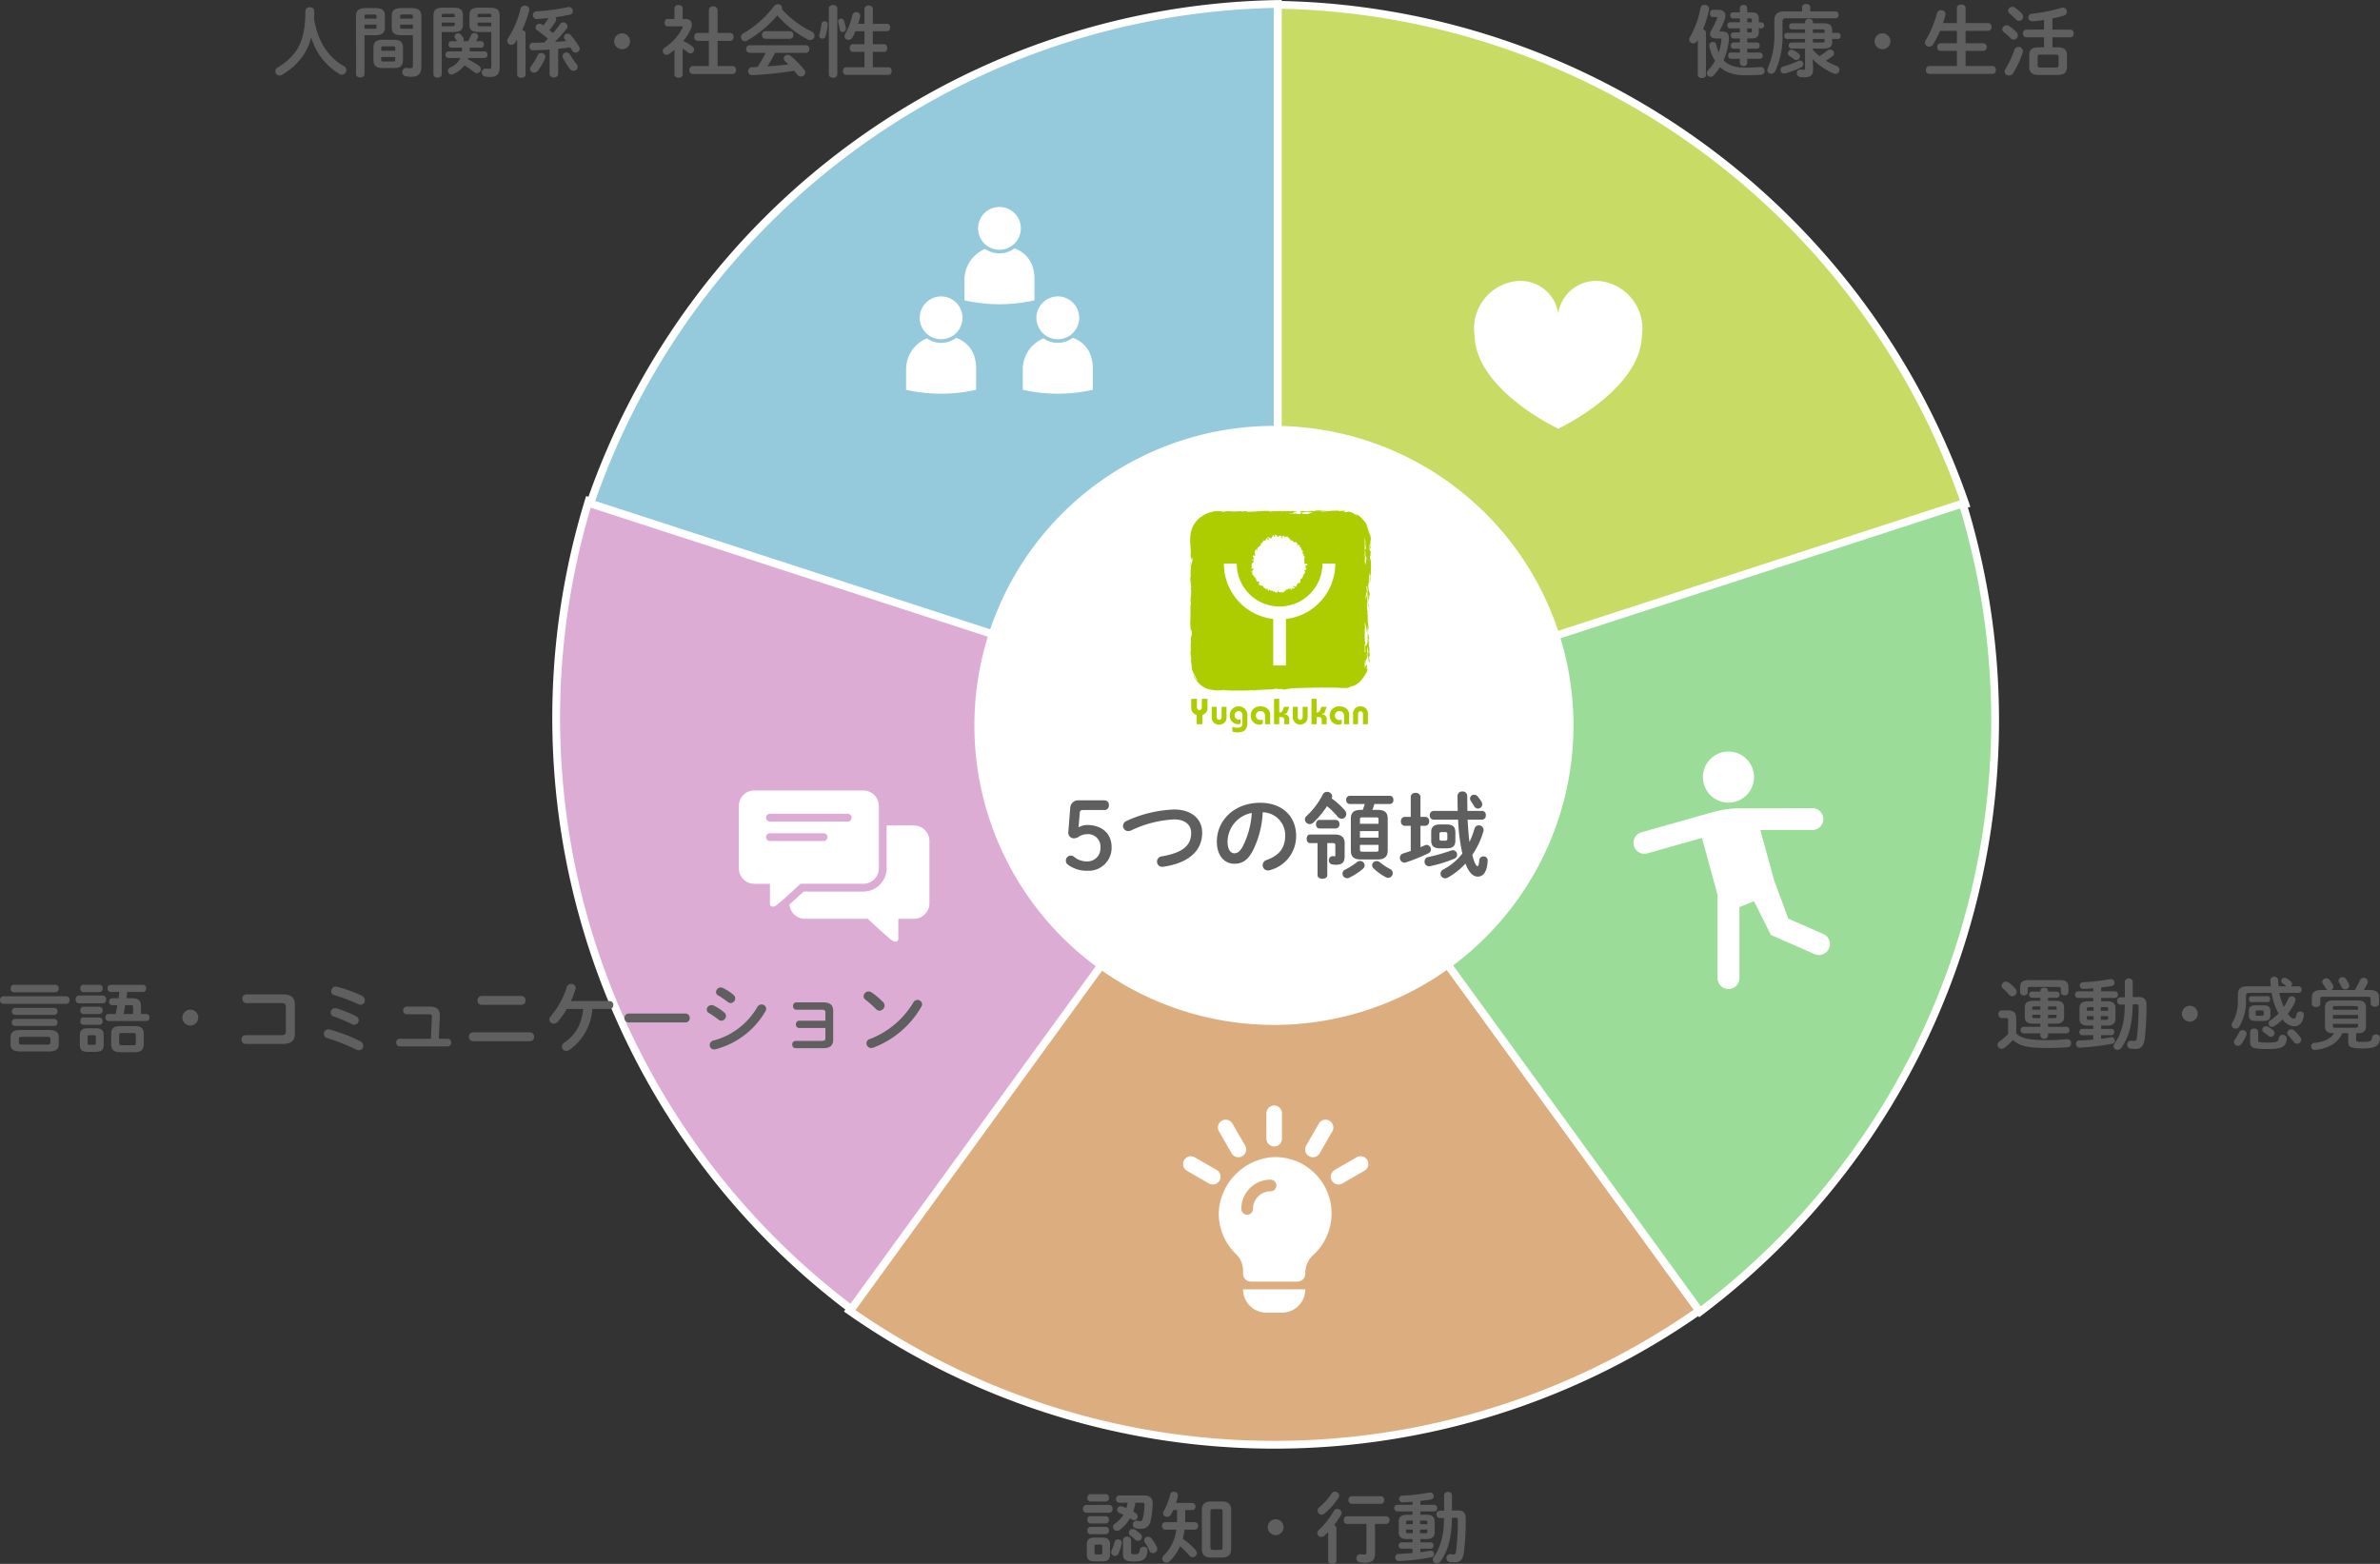 <svg xmlns="http://www.w3.org/2000/svg" xmlns:xlink="http://www.w3.org/1999/xlink" width="611.805" height="402.051" viewBox="0 0 611.805 402.051">
  <rect x="0" y="0" width="611.805" height="402.051" fill="#333333" stroke="none"/>
  <defs>
    <clipPath id="clip-path">
      <rect id="長方形_558" data-name="長方形 558" width="372" height="372.421" fill="none"/>
    </clipPath>
    <clipPath id="clip-path-2">
      <rect id="長方形_481" data-name="長方形 481" width="46.5" height="57.049" fill="#adcd01"/>
    </clipPath>
  </defs>
  <g id="グループ_3566" data-name="グループ 3566" transform="translate(-353.08 -2934.314)">
    <g id="グループ_3464" data-name="グループ 3464" transform="translate(162 1410.525)">
      <g id="グループ_3463" data-name="グループ 3463">
        <g id="グループ_3462" data-name="グループ 3462">
          <g id="グループ_3449" data-name="グループ 3449" transform="translate(333 1523.79)">
            <g id="グループ_3448" data-name="グループ 3448" clip-path="url(#clip-path)">
              <path id="パス_1571" data-name="パス 1571" d="M294.9,336.932a190.238,190.238,0,0,1-218.474,0L185.666,186.58Z" fill="#dcae7f"/>
              <path id="パス_1572" data-name="パス 1572" d="M294.9,336.932a190.238,190.238,0,0,1-218.474,0L185.666,186.58Z" fill="none" stroke="#fff" stroke-miterlimit="10" stroke-width="2"/>
              <path id="パス_1573" data-name="パス 1573" d="M76.92,336.576A190.238,190.238,0,0,1,9.408,128.795l176.748,57.429Z" fill="#dcacd4"/>
              <path id="パス_1574" data-name="パス 1574" d="M76.92,336.576A190.238,190.238,0,0,1,9.408,128.795l176.748,57.429Z" fill="none" stroke="#fff" stroke-miterlimit="10" stroke-width="2"/>
              <path id="パス_1575" data-name="パス 1575" d="M9.809,129.431A190.24,190.24,0,0,1,186.558,1.015V186.86Z" fill="#95cadc"/>
              <path id="パス_1576" data-name="パス 1576" d="M9.809,129.431A190.24,190.24,0,0,1,186.558,1.015V186.86Z" fill="none" stroke="#fff" stroke-miterlimit="10" stroke-width="2"/>
              <path id="パス_1577" data-name="パス 1577" d="M186.558,1.234A190.237,190.237,0,0,1,363.307,129.65L186.558,187.079Z" fill="#c8dc65"/>
              <path id="パス_1578" data-name="パス 1578" d="M186.558,1.234A190.237,190.237,0,0,1,363.307,129.65L186.558,187.079Z" fill="none" stroke="#fff" stroke-miterlimit="10" stroke-width="2"/>
              <path id="パス_1579" data-name="パス 1579" d="M362.593,129.449A190.238,190.238,0,0,1,295.081,337.23L185.844,186.878Z" fill="#9bdc98"/>
              <path id="パス_1580" data-name="パス 1580" d="M362.593,129.449A190.238,190.238,0,0,1,295.081,337.23L185.844,186.878Z" fill="none" stroke="#fff" stroke-miterlimit="10" stroke-width="2"/>
              <path id="パス_1581" data-name="パス 1581" d="M108.558,186.487a77,77,0,1,1,77,77,77,77,0,0,1-77-77" fill="#fff"/>
            </g>
          </g>
          <g id="グループ_3446" data-name="グループ 3446" transform="translate(438 1574)">
            <g id="グループ_3447" data-name="グループ 3447">
              <path id="パス_1565" data-name="パス 1565" d="M44.5,28.5A5.5,5.5,0,1,1,39,23a5.5,5.5,0,0,1,5.5,5.5" transform="translate(-14 3)" fill="#fff"/>
              <path id="パス_1566" data-name="パス 1566" d="M42.853,33.642a6.4,6.4,0,0,1-7.528.134A8.653,8.653,0,0,0,30,41.5V47a41,41,0,0,0,18,0V41.5c0-4.188-2.107-6.752-5.147-7.858" transform="translate(-14 3)" fill="#fff"/>
              <path id="パス_1567" data-name="パス 1567" d="M14.5,28.5A5.5,5.5,0,1,1,9,23a5.5,5.5,0,0,1,5.5,5.5" transform="translate(-14 3)" fill="#fff"/>
              <path id="パス_1568" data-name="パス 1568" d="M12.853,33.642a6.4,6.4,0,0,1-7.528.134A8.653,8.653,0,0,0,0,41.5V47a41,41,0,0,0,18,0V41.5c0-4.188-2.107-6.752-5.147-7.858" transform="translate(-14 3)" fill="#fff"/>
              <path id="パス_1569" data-name="パス 1569" d="M29.5,5.5A5.5,5.5,0,1,1,24,0a5.5,5.5,0,0,1,5.5,5.5" transform="translate(-14 3)" fill="#fff"/>
              <path id="パス_1570" data-name="パス 1570" d="M27.853,10.642a6.4,6.4,0,0,1-7.528.134A8.653,8.653,0,0,0,15,18.5V24a41.263,41.263,0,0,0,9,1,41.263,41.263,0,0,0,9-1V18.5c0-4.188-2.107-6.752-5.147-7.858" transform="translate(-14 3)" fill="#fff"/>
            </g>
          </g>
          <g id="グループ_3451" data-name="グループ 3451" transform="translate(570 1596)">
            <g id="グループ_3452" data-name="グループ 3452">
              <path id="パス_1582" data-name="パス 1582" d="M32.819.11A9.828,9.828,0,0,0,21.642,8.371,9.829,9.829,0,0,0,10.465.11,12.284,12.284,0,0,0,.138,14.081C.518,28.129,21.642,38,21.642,38s21.124-9.871,21.5-23.919A12.285,12.285,0,0,0,32.819.11" fill="#fff"/>
            </g>
          </g>
          <g id="グループ_3454" data-name="グループ 3454" transform="translate(381 1727)">
            <g id="グループ_3455" data-name="グループ 3455">
              <path id="パス_1583" data-name="パス 1583" d="M32,0H4A4,4,0,0,0,0,4V20a4,4,0,0,0,4,4H8v5.035c0,.6.34.831.74.831a1.506,1.506,0,0,0,.848-.3c1.09-.8,4.16-3.608,6.274-5.571H32a4,4,0,0,0,4-4V4a4,4,0,0,0-4-4M21.8,13H8a1,1,0,0,1,0-2H21.8a1,1,0,0,1,0,2M28,8H8A1,1,0,0,1,8,6H28a1,1,0,0,1,0,2" fill="#fff"/>
              <path id="パス_1584" data-name="パス 1584" d="M45,9H38V20a6.007,6.007,0,0,1-6,6H16.646q-2.178,2.016-3.617,3.289A3.988,3.988,0,0,0,17,33H33.138c2.114,1.963,5.184,4.775,6.274,5.571C40,39,41,39.069,41,38.035V33h4a4,4,0,0,0,4-4V13a4,4,0,0,0-4-4" fill="#fff"/>
            </g>
          </g>
          <g id="グループ_3457" data-name="グループ 3457" transform="translate(495.187 1808)">
            <g id="グループ_3458" data-name="グループ 3458">
              <path id="パス_1585" data-name="パス 1585" d="M25.438,53.252h-4a6,6,0,0,1-6-6h16a6,6,0,0,1-6,6" fill="#fff"/>
              <path id="パス_1586" data-name="パス 1586" d="M23.438,10.518a2,2,0,0,1-2-2V2a2,2,0,0,1,4,0V8.518a2,2,0,0,1-2,2" fill="#fff"/>
              <path id="パス_1587" data-name="パス 1587" d="M14.237,13.293a2,2,0,0,1-1.734-1L9.244,6.648a2,2,0,0,1,3.465-2l3.258,5.645a2,2,0,0,1-1.73,3" fill="#fff"/>
              <path id="パス_1588" data-name="パス 1588" d="M7.643,20.3a1.98,1.98,0,0,1-1-.269L1,16.77a2,2,0,0,1,2-3.464l5.645,3.259a2,2,0,0,1-1,3.732" fill="#fff"/>
              <path id="パス_1589" data-name="パス 1589" d="M33.389,13.293a2,2,0,0,1-1.73-3l3.258-5.645a2,2,0,0,1,3.465,2l-3.259,5.645a2,2,0,0,1-1.734,1" fill="#fff"/>
              <path id="パス_1590" data-name="パス 1590" d="M39.983,20.3a2,2,0,0,1-1-3.732l5.645-3.259a2,2,0,1,1,2,3.464l-5.645,3.258a1.98,1.98,0,0,1-1,.269" fill="#fff"/>
              <path id="パス_1591" data-name="パス 1591" d="M22.986,13.268A15.054,15.054,0,0,0,9.192,27.4a14.445,14.445,0,0,0,4.424,10.776,5.965,5.965,0,0,1,1.822,4.3v.783a2,2,0,0,0,2,2h12a2,2,0,0,0,2-2v-.318a6.145,6.145,0,0,1,2.05-4.514,14.488,14.488,0,0,0-10.5-25.152M22.5,22.055a4.518,4.518,0,0,0-4.514,4.513,1.5,1.5,0,0,1-3,0A7.522,7.522,0,0,1,22.5,19.055a1.5,1.5,0,0,1,0,3" fill="#fff"/>
            </g>
          </g>
          <g id="グループ_3460" data-name="グループ 3460" transform="translate(611 1717)">
            <g id="グループ_3461" data-name="グループ 3461">
              <path id="パス_1592" data-name="パス 1592" d="M30.97,6.569A6.569,6.569,0,1,1,24.4,0,6.569,6.569,0,0,1,30.97,6.569" fill="#fff"/>
              <path id="パス_1593" data-name="パス 1593" d="M48.794,46.919l-9.021-3.966s-3.5-9.556-3.6-9.72L32.6,20.177H46.028a2.816,2.816,0,0,0,0-5.631s-13.2.063-19.335.063A25.768,25.768,0,0,0,20.1,15.651l-18.05,5.1a2.815,2.815,0,1,0,1.53,5.418l14.006-3.958,4,14.6V58.184a2.816,2.816,0,1,0,5.631,0V40l3.754-1.521,4.335,8.662,11.223,4.934a2.815,2.815,0,0,0,2.266-5.154" fill="#fff"/>
            </g>
          </g>
        </g>
        <path id="パス_1797" data-name="パス 1797" d="M-36.66-13.48v1h-2.56a.7.7,0,0,0-.66.78.708.708,0,0,0,.66.78h2.56v1.04h-1.66A.7.7,0,0,0-39-9.1a.71.71,0,0,0,.68.78h1.66V-7.3h-1.66a.715.715,0,0,0-.66.8.715.715,0,0,0,.66.8h1.66v1h-2.36a.715.715,0,0,0-.66.8.715.715,0,0,0,.66.8h2.36V-2a.847.847,0,0,0,.94.78A.836.836,0,0,0-34.78-2V-3.1h3.32a.715.715,0,0,0,.66-.8.715.715,0,0,0-.66-.8h-3.32v-1h2.54a.715.715,0,0,0,.66-.8.715.715,0,0,0-.66-.8h-2.54V-8.32h1.1c1.36,0,1.88-.52,1.88-1.6v-1h.7a.708.708,0,0,0,.66-.78.7.7,0,0,0-.66-.78h-.7v-.96c0-1.08-.52-1.6-1.88-1.6h-1.1v-1.12a.836.836,0,0,0-.94-.78.847.847,0,0,0-.94.78v1.12h-1.8a.7.7,0,0,0-.68.78.71.71,0,0,0,.68.78Zm1.88,0h.82c.3,0,.36.08.36.38v.62h-1.18Zm0,3.6v-1.04h1.18v.66c0,.3-.06.38-.36.38Zm-7.14-.24-.04-.04a20.8,20.8,0,0,0,1.38-3,2.676,2.676,0,0,0,.2-.98c0-.94-.64-1.54-1.82-1.54h-1.42c-.5,0-.74.46-.74.92s.24.92.74.92h.78c.26,0,.36.04.36.18a.691.691,0,0,1-.06.24,27.118,27.118,0,0,1-1.5,3.08,1.729,1.729,0,0,0-.28.9c0,.68.54,1.12,1.42,1.12h1.06c.36,0,.46.08.42.4A14.825,14.825,0,0,1-42.1-4.7a10.632,10.632,0,0,1-.64-2.08.812.812,0,0,0-.84-.64.9.9,0,0,0-.94,1.1,12.967,12.967,0,0,0,1.46,3.78A11.949,11.949,0,0,1-44.8-.18a1.118,1.118,0,0,0-.36.8.953.953,0,0,0,.96.92,1.107,1.107,0,0,0,.82-.4,12.655,12.655,0,0,0,1.6-2.1c1.62,1.5,3.82,2.1,6.62,2.1,1.28,0,2.88-.06,3.96-.14a.944.944,0,0,0,.88-.98.959.959,0,0,0-1.08-1c-.96.08-2.56.16-3.78.16-2.6,0-4.42-.58-5.68-1.9A16.767,16.767,0,0,0-39.5-7.94c.14-1.56-.34-2.18-1.88-2.18ZM-47.48,1.06c0,.54.52.8,1.06.8.52,0,1.04-.26,1.04-.8V-9.84a.857.857,0,0,0-.78-.8,28.234,28.234,0,0,0,1.56-5.04,1.043,1.043,0,0,0-1.12-1.26,1.017,1.017,0,0,0-1.06.78,24.367,24.367,0,0,1-2.7,7.48,1.193,1.193,0,0,0-.2.64,1.016,1.016,0,0,0,1.02.98,1.153,1.153,0,0,0,1-.62l.18-.3Zm26.8-16.34h-4.44c-1.92,0-2.68.74-2.68,2.34v3.28A20.981,20.981,0,0,1-29.48-.72a1.474,1.474,0,0,0-.12.54.935.935,0,0,0,.98.94A1.189,1.189,0,0,0-27.54.02,21.784,21.784,0,0,0-25.7-9.46v-3.12c0-.72.24-.94,1.14-.94h12.52a.789.789,0,0,0,.76-.88.789.789,0,0,0-.76-.88h-6.54V-16.4c0-.52-.52-.78-1.04-.78-.54,0-1.06.26-1.06.78Zm.78,7.08v.92h-3.54a.712.712,0,0,0-.68.78.723.723,0,0,0,.68.78h3.54v5.1c0,.3-.12.36-.4.36a4.478,4.478,0,0,1-.68-.06A.881.881,0,0,0-22.02.6a.962.962,0,0,0,.86.98,6.231,6.231,0,0,0,1.04.08c1.48,0,2.26-.48,2.26-1.82V-1.1l-.1-1.9A16.947,16.947,0,0,0-12.58.68a1.174,1.174,0,0,0,.5.1A1.011,1.011,0,0,0-11.06-.24a1.107,1.107,0,0,0-.8-1.02,17.081,17.081,0,0,1-2.7-1.36c.56-.34,1.1-.7,1.64-1.08a1.008,1.008,0,0,0,.48-.82,1.014,1.014,0,0,0-1.02-.96,1.172,1.172,0,0,0-.7.26A20.212,20.212,0,0,1-16.2-3.78a18.3,18.3,0,0,1-1.7-1.6v-.34h2.84c1.56,0,2.12-.54,2.12-1.78v-.7h1.48a.71.71,0,0,0,.68-.78.7.7,0,0,0-.68-.78h-1.48v-.58c0-1.32-.56-1.88-2.22-1.88H-17.9v-.34c0-.56-.5-.82-1-.82s-1,.26-1,.82v.34h-3.42a.712.712,0,0,0-.68.78.723.723,0,0,0,.68.78h3.42v.9h-4.68a.712.712,0,0,0-.68.78.723.723,0,0,0,.68.78Zm2,0h3.02v.48c0,.36-.12.44-.58.44H-17.9Zm0-1.56v-.9h2.44c.46,0,.58.1.58.46v.44Zm-5.04,4.44a.933.933,0,0,0-.44-.1.966.966,0,0,0-.96.92.768.768,0,0,0,.42.68A13.734,13.734,0,0,1-22.76-3a.92.92,0,0,0,.58.22.987.987,0,0,0,.96-.96.874.874,0,0,0-.38-.72A6.36,6.36,0,0,0-22.94-5.32Zm1.22,2.8a21.785,21.785,0,0,1-3.76,1.38.915.915,0,0,0-.74.9A.909.909,0,0,0-25.3.7,1.544,1.544,0,0,0-25,.66,23.918,23.918,0,0,0-20.96-.88a.935.935,0,0,0,.58-.86.874.874,0,0,0-.86-.9A1.205,1.205,0,0,0-21.72-2.52ZM0-9.64A2.049,2.049,0,0,0-2.04-7.6,2.049,2.049,0,0,0,0-5.56,2.049,2.049,0,0,0,2.04-7.6,2.049,2.049,0,0,0,0-9.64Zm21.36-2.64v-3.9c0-.58-.56-.88-1.12-.88s-1.12.3-1.12.88v3.9H15.56a19.651,19.651,0,0,0,.6-2.04,1.376,1.376,0,0,0,.04-.26,1.074,1.074,0,0,0-1.14-1,1.092,1.092,0,0,0-1.08.82,26.207,26.207,0,0,1-2.88,6.9,1.256,1.256,0,0,0-.2.66,1.032,1.032,0,0,0,1.08.98,1.276,1.276,0,0,0,1.08-.66,23.445,23.445,0,0,0,1.74-3.4h4.32v3.2H14.9a.881.881,0,0,0-.84.98.891.891,0,0,0,.84.98h4.22v3.88H12c-.56,0-.84.5-.84,1.02A.916.916,0,0,0,12,.8H28.28a.918.918,0,0,0,.86-1.02.908.908,0,0,0-.86-1.02H21.36V-5.12h4.56a.894.894,0,0,0,.86-.98.884.884,0,0,0-.86-.98H21.36v-3.2h5.8a.9.9,0,0,0,.86-1,.9.9,0,0,0-.86-1ZM41.52-6.04H40.1c-1.64,0-2.38.6-2.38,2.04V-.98c0,1.44.82,2.04,2.46,2.04h4.78c1.46-.02,2.44-.42,2.46-2.04V-4c0-1.44-.74-2.04-2.38-2.04H43.68V-8.62H48.3a.891.891,0,0,0,.84-.98.9.9,0,0,0-.84-1H43.68v-2.88a29.015,29.015,0,0,0,2.88-.7,1.047,1.047,0,0,0,.84-1,1.063,1.063,0,0,0-1.02-1.08,1.133,1.133,0,0,0-.36.06,40.892,40.892,0,0,1-7.6,1.5.936.936,0,0,0-.94.96.978.978,0,0,0,1.08,1c.92-.06,1.94-.18,2.96-.34v2.48H36.94a.891.891,0,0,0-.84.98.9.9,0,0,0,.84,1h4.58Zm-.96,5.2c-.4-.02-.68-.12-.68-.56V-3.62c0-.4.22-.56.68-.56h4.02c.46,0,.68.16.68.56V-1.4c0,.4-.22.56-.68.56Zm-6.64-4.6A24.913,24.913,0,0,1,31.6-.46a1.175,1.175,0,0,0-.22.66,1.077,1.077,0,0,0,1.14,1A1.273,1.273,0,0,0,33.6.58a24.813,24.813,0,0,0,2.44-5.34,1.132,1.132,0,0,0,.06-.36,1.115,1.115,0,0,0-1.18-1.02A1.016,1.016,0,0,0,33.92-5.44Zm.16-10.78a1.231,1.231,0,0,0-.7-.24,1.065,1.065,0,0,0-1.1.98.992.992,0,0,0,.4.74c.46.38,1.08.98,1.62,1.52a1.081,1.081,0,0,0,.8.38,1.08,1.08,0,0,0,1.06-1.06,1.257,1.257,0,0,0-.34-.82A12.318,12.318,0,0,0,34.08-16.22ZM32.6-11.48a1.281,1.281,0,0,0-.7-.24,1.116,1.116,0,0,0-1.12,1.02.964.964,0,0,0,.42.76,19.592,19.592,0,0,1,1.72,1.56,1.023,1.023,0,0,0,.76.34A1.12,1.12,0,0,0,34.8-9.1a1.194,1.194,0,0,0-.36-.82A10.554,10.554,0,0,0,32.6-11.48Z" transform="translate(675 1542)" fill="#5f5f5f"/>
        <path id="パス_1798" data-name="パス 1798" d="M-38.42-5.04v.8h-4.32a.778.778,0,0,0-.76.84.778.778,0,0,0,.76.84h4.32v.6a.874.874,0,0,0,.98.8c.5,0,.98-.26.98-.8v-.6h4.74a.781.781,0,0,0,.78-.84.781.781,0,0,0-.78-.84h-4.74v-.8h1.98c1.62,0,2.16-.58,2.16-1.82V-9.1c0-1.24-.54-1.82-2.16-1.82h-1.98v-.78h2.22a.76.76,0,0,0,.78-.8.76.76,0,0,0-.78-.8h-2.22v-.26c0-.48-.48-.72-.98-.72-.48,0-.98.24-.98.72v.26h-2.14a.755.755,0,0,0-.76.8.755.755,0,0,0,.76.8h2.14v.78h-1.84c-1.62,0-2.16.58-2.16,1.82v2.24c0,1.24.54,1.82,2.16,1.82Zm-1.5-1.44c-.36,0-.58-.04-.58-.44v-.4h2.08v.84Zm-.58-2.16v-.4c0-.34.12-.44.58-.44h1.5v.84Zm4.04-.84h1.64c.46,0,.58.1.58.44v.4h-2.22Zm2.22,2.16v.4c0,.34-.12.44-.58.44h-1.64v-.84ZM-44.62-6.3c0-1.46-.6-2.16-2.22-2.16h-1.48a.91.91,0,0,0-.88.98.916.916,0,0,0,.88,1h1c.52,0,.6.12.6.5V-2.4A15.5,15.5,0,0,1-48.86-.52a1.13,1.13,0,0,0-.58.94,1.06,1.06,0,0,0,1.06,1.02,1.174,1.174,0,0,0,.68-.24A15.571,15.571,0,0,0-45.48-.86C-43.94.62-41.78,1.2-36.9,1.2c2.12,0,3.84-.06,5.44-.18A.985.985,0,0,0-30.5-.02a.952.952,0,0,0-1.1-1.02,51.933,51.933,0,0,1-5.36.22c-4.5,0-6.42-.48-7.66-1.72Zm-1.88-9.28a1.337,1.337,0,0,0-.76-.26,1.1,1.1,0,0,0-1.12,1.04,1.032,1.032,0,0,0,.4.78,11.028,11.028,0,0,1,1.44,1.46,1.137,1.137,0,0,0,.88.46,1.181,1.181,0,0,0,1.16-1.12,1.244,1.244,0,0,0-.32-.8A9.7,9.7,0,0,0-46.5-15.58Zm12.7,1.1c.48,0,.64.1.64.48v.82a.891.891,0,0,0,.98.84.881.881,0,0,0,.98-.84v-1.1c0-1.26-.44-1.96-2.18-1.96h-8.06c-1.76,0-2.2.7-2.2,1.96v1.16a.889.889,0,0,0,.98.82.878.878,0,0,0,.98-.82V-14c0-.38.16-.48.64-.48Zm8.98,3.68h-1.4c-1.5,0-2.14.6-2.14,1.74v2.78c0,1.14.64,1.74,2.14,1.74h1.4v.84h-2.84a.751.751,0,0,0-.74.8.757.757,0,0,0,.74.82h2.84V-.96c-1.24.12-2.48.2-3.56.24a.848.848,0,0,0-.88.88.923.923,0,0,0,.96.96,58.556,58.556,0,0,0,8.3-1,.823.823,0,0,0,.72-.82.839.839,0,0,0-1.04-.84c-.82.14-1.64.28-2.48.38v-.92h2.64a.739.739,0,0,0,.74-.8.745.745,0,0,0-.74-.82H-22.8v-.84h1.54c1.22-.02,2.12-.36,2.14-1.74V-9.06c0-1.14-.64-1.74-2.14-1.74H-22.8v-.86h3.58a.762.762,0,0,0,.74-.84.769.769,0,0,0-.74-.86H-22.8v-.98c.9-.1,1.78-.22,2.62-.36a.878.878,0,0,0,.82-.88.946.946,0,0,0-1.14-.92,50.877,50.877,0,0,1-6.9.8.844.844,0,0,0-.88.86.846.846,0,0,0,.92.86c.8-.02,1.66-.08,2.54-.16v.78h-3.94a.775.775,0,0,0-.74.84.781.781,0,0,0,.74.86h3.94Zm1.94,4.76v-.94H-21v.56c0,.3-.12.38-.5.38Zm-3.1,0c-.3,0-.5-.04-.5-.38v-.56h1.74v.94Zm-.5-2.32v-.5c0-.3.12-.44.5-.44h1.24v.94Zm3.6-.94h1.38c.38,0,.5.14.5.44v.5h-1.88Zm9.22-.72c.38,0,.48.12.48.46a59.3,59.3,0,0,1-.44,8.1c-.1.72-.26.86-.64.86a4.759,4.759,0,0,1-.72-.06A.972.972,0,0,0-16.1.38a.957.957,0,0,0,.84.98,7.119,7.119,0,0,0,1.3.1c1.34,0,2.12-.66,2.38-2.7a71.206,71.206,0,0,0,.44-8.58c0-1.34-.44-2.12-2.22-2.08l-1.32.02v-3.9a.9.9,0,0,0-1-.88.911.911,0,0,0-1.02.88v3.94l-1.18.02a.829.829,0,0,0-.78.92.863.863,0,0,0,.84.96l1.1-.02c-.02.84-.04,1.66-.1,2.48a17.13,17.13,0,0,1-1.5,5.82A15.121,15.121,0,0,1-19.36.06a1.268,1.268,0,0,0-.26.7.986.986,0,0,0,1.04.92,1.159,1.159,0,0,0,.96-.5c1.96-2.72,2.86-6.16,2.94-11.18ZM0-9.64A2.049,2.049,0,0,0-2.04-7.6,2.049,2.049,0,0,0,0-5.56,2.049,2.049,0,0,0,2.04-7.6,2.049,2.049,0,0,0,0-9.64Zm21.02-3.32A16.806,16.806,0,0,0,22.62-8c.06.12.12.22.18.34a12.625,12.625,0,0,1-2.08,1.74.978.978,0,0,0-.48.8.909.909,0,0,0,.9.9,1.23,1.23,0,0,0,.64-.22,15.108,15.108,0,0,0,2.06-1.68,4.091,4.091,0,0,0,2.98,1.76c1.34,0,2.24-.88,2.5-2.84a.9.9,0,0,0-.98-.98.864.864,0,0,0-.9.74c-.14.84-.34,1.08-.7,1.08-.42,0-.92-.34-1.56-1.24a13.834,13.834,0,0,0,1.9-3.14,1.262,1.262,0,0,0,.1-.44.952.952,0,0,0-.98-.9.925.925,0,0,0-.88.6,11.6,11.6,0,0,1-1.16,2.14,14.384,14.384,0,0,1-1.14-3.62H28a.762.762,0,0,0,.74-.84.762.762,0,0,0-.74-.84H25.98a.84.84,0,0,0,.3-.62.772.772,0,0,0-.3-.62,5.8,5.8,0,0,0-1.18-.84,1.051,1.051,0,0,0-.46-.12.859.859,0,0,0-.86.82.774.774,0,0,0,.4.64,6.2,6.2,0,0,1,.92.7l.04.04H22.8c-.04-.52-.08-1.04-.1-1.6a.922.922,0,0,0-1-.86.9.9,0,0,0-1,.9c.02.54.06,1.06.1,1.56H14.84c-1.82,0-2.48.66-2.48,2.18v1.4a10.83,10.83,0,0,1-1.42,5.72,1.345,1.345,0,0,0-.18.62.982.982,0,0,0,1,.96,1.153,1.153,0,0,0,1-.62,12.459,12.459,0,0,0,1.68-6.56V-12.2c0-.54.22-.76.88-.76ZM18.9-5.74c1.14-.02,1.8-.24,1.82-1.5V-8.26c0-1.08-.46-1.5-1.82-1.5H17c-1.36,0-1.82.42-1.82,1.5v1.02c0,1.08.46,1.5,1.82,1.5ZM17.32-7.08c-.24,0-.4-.06-.4-.32v-.72c0-.24.08-.32.4-.32h1.26c.32,0,.4.08.4.32v.72c0,.24-.08.32-.4.32Zm2.72-3.52c.4,0,.6-.38.6-.76a.664.664,0,0,0-.6-.74H15.82a.664.664,0,0,0-.6.74c0,.38.2.76.6.76ZM15.5-.46c0,1.56.5,1.94,4.46,1.94,3.92,0,4.76-.66,4.96-2.62a.961.961,0,0,0-1.04-1.02.927.927,0,0,0-1,.8c-.1.96-.44,1.18-2.92,1.18-2.2,0-2.38-.12-2.38-.54V-2.94c0-.56-.52-.84-1.04-.84s-1.04.28-1.04.84ZM12.64-2.8a9.486,9.486,0,0,1-1.1,1.88,1.022,1.022,0,0,0-.22.62,1.035,1.035,0,0,0,1.06.94A1.116,1.116,0,0,0,13.26.2,11.516,11.516,0,0,0,14.5-2.04a1.264,1.264,0,0,0,.1-.42.969.969,0,0,0-1.04-.9A.969.969,0,0,0,12.64-2.8Zm14.22-.48a1.132,1.132,0,0,0-.78-.3,1,1,0,0,0-1.04.92.952.952,0,0,0,.28.64c.52.56.96,1.1,1.42,1.7a1.008,1.008,0,0,0,.82.44A1.064,1.064,0,0,0,28.64-.9a1.022,1.022,0,0,0-.22-.62A11.71,11.71,0,0,0,26.86-3.28Zm-6.72-.96a1.089,1.089,0,0,0-.54-.14.969.969,0,0,0-.98.9.862.862,0,0,0,.42.68c.38.26.82.6,1.16.88a.987.987,0,0,0,.64.24.952.952,0,0,0,.94-.94,1,1,0,0,0-.42-.78A7.338,7.338,0,0,0,20.14-4.24ZM37.08-2.6c-.86,1.44-2.48,2.22-5,2.48a.914.914,0,1,0,.14,1.82A10.248,10.248,0,0,0,36.48.42,6.432,6.432,0,0,0,39.2-2.6h1.52V-.5c0,1.4.42,1.82,3.64,1.82,3.58,0,4.34-.76,4.52-2.6a.936.936,0,0,0-1.04-1,.94.94,0,0,0-1,.82c-.1.88-.44,1.1-2.44,1.1-1.44,0-1.64-.08-1.64-.48V-2.6h.4c1.54,0,2.12-.56,2.12-1.88V-9.14c0-1.32-.66-1.88-2.2-1.88H36.94c-1.54,0-2.2.56-2.2,1.88v4.66c0,1.32.58,1.88,2.12,1.88ZM37.44-4c-.52,0-.66-.1-.66-.48v-.5h6.46v.5c0,.38-.14.48-.66.48Zm-.66-3.28h6.46v.96H36.78Zm6.46-1.34H36.78V-9.1c0-.38.14-.48.66-.48h5.14c.52,0,.66.1.66.48ZM36.38-13.7a.933.933,0,0,0,.52-.8,1,1,0,0,0-.14-.5,8.124,8.124,0,0,0-.82-1.28,1.148,1.148,0,0,0-.86-.42,1,1,0,0,0-1.06.9.808.808,0,0,0,.16.48c.3.42.6.88.78,1.2a.977.977,0,0,0,.38.42h-1.5c-1.8,0-2.48.64-2.48,1.98v1.54c0,.56.54.86,1.1.86.54,0,1.08-.3,1.08-.86v-1.2c0-.48.14-.58.78-.58H45.68c.64,0,.8.1.8.58v1.1c0,.58.54.88,1.1.88a.959.959,0,0,0,1.06-.88v-1.44c0-1.34-.68-1.98-2.46-1.98H44.72a19.545,19.545,0,0,0,.94-1.72,1.01,1.01,0,0,0,.1-.46,1.025,1.025,0,0,0-1.08-.94,1.017,1.017,0,0,0-.96.62,19.434,19.434,0,0,1-1.32,2.5Zm3.78-2.82a1.038,1.038,0,0,0-.9-.48.967.967,0,0,0-1.04.86.864.864,0,0,0,.16.5A11.158,11.158,0,0,1,39-14.46a.983.983,0,0,0,.94.6.984.984,0,0,0,1.04-.92,1.01,1.01,0,0,0-.1-.46A10.32,10.32,0,0,0,40.16-16.52Z" transform="translate(754 1792)" fill="#5f5f5f"/>
        <path id="パス_1799" data-name="パス 1799" d="M-44.56,1.2c1.34-.02,1.96-.44,1.98-1.82V-3.1c0-1.22-.5-1.82-1.98-1.82h-1.98c-1.5,0-2,.6-2,1.82V-.62c0,1.22.5,1.82,2,1.82ZM-46.14-.6c-.32,0-.42-.12-.42-.44V-2.66c0-.34.1-.46.42-.46h1.16c.32,0,.42.12.42.46v1.62c0,.34-.1.44-.42.44Zm11.82-13.28c.5,0,.6.12.6.5a14.668,14.668,0,0,1-.46,3.64c-.12.44-.32.58-.64.58a4.663,4.663,0,0,1-.72-.08.944.944,0,0,0-1.18.96.988.988,0,0,0,.84.98,6.882,6.882,0,0,0,1.26.12,2.385,2.385,0,0,0,2.48-2.1,21.047,21.047,0,0,0,.52-4.48c.02-1.26-.66-2-2.26-2h-6.34a.851.851,0,0,0-.8.94.862.862,0,0,0,.8.94h2.16a8.6,8.6,0,0,1-.32,1.38c-.38-.16-.74-.32-1.06-.42a1.359,1.359,0,0,0-.38-.06.921.921,0,0,0-.94.92.853.853,0,0,0,.58.8c.36.14.7.28,1.04.44a7.2,7.2,0,0,1-2.16,2.3,1.055,1.055,0,0,0-.52.88,1.022,1.022,0,0,0,1.04.98,1.13,1.13,0,0,0,.66-.22,9.708,9.708,0,0,0,2.68-3c.14.08.26.18.38.26a1.13,1.13,0,0,0,.66.22.922.922,0,0,0,.94-.92,1.1,1.1,0,0,0-.56-.92c-.18-.12-.38-.24-.6-.38a10.678,10.678,0,0,0,.56-2.26ZM-39.24-.78c0,1.5.48,2,2.96,2,2.3,0,3.22-.68,3.34-2.86a.92.92,0,0,0-1.02-.92.885.885,0,0,0-.96.76c-.12,1-.4,1.16-1.34,1.16-.68,0-.9-.08-.9-.44V-4.3a.926.926,0,0,0-1.04-.86.926.926,0,0,0-1.04.86Zm-.34-2.5a1.35,1.35,0,0,0,.04-.28.921.921,0,0,0-.96-.9.91.91,0,0,0-.92.7,10.212,10.212,0,0,1-.72,2.04,1.28,1.28,0,0,0-.14.56.942.942,0,0,0,.96.94,1.018,1.018,0,0,0,.96-.68A15.072,15.072,0,0,0-39.58-3.28Zm-3.16-8.04a.9.9,0,0,0,.82-1,.9.9,0,0,0-.82-1h-5.98a.9.9,0,0,0-.8,1,.9.9,0,0,0,.8,1Zm-.9-2.88a.847.847,0,0,0,.78-.94.836.836,0,0,0-.78-.94h-4c-.5,0-.76.46-.76.94a.845.845,0,0,0,.76.94Zm0,5.64a.847.847,0,0,0,.78-.94.836.836,0,0,0-.78-.94h-4c-.5,0-.76.46-.76.94a.845.845,0,0,0,.76.94Zm0,2.76a.847.847,0,0,0,.78-.94.836.836,0,0,0-.78-.94h-4c-.5,0-.76.46-.76.94a.845.845,0,0,0,.76.94Zm11.78,1.16a1.177,1.177,0,0,0-.94-.5.96.96,0,0,0-1,.9.88.88,0,0,0,.16.52,15,15,0,0,1,1.16,2.1,1.059,1.059,0,0,0,.96.7A1.1,1.1,0,0,0-30.44-2a1.219,1.219,0,0,0-.14-.56A12.566,12.566,0,0,0-31.86-4.64ZM-36.1-6.92a1.187,1.187,0,0,0-.68-.22.97.97,0,0,0-.96.94.908.908,0,0,0,.38.74,14.674,14.674,0,0,1,1.2,1.02,1.131,1.131,0,0,0,.78.34,1.017,1.017,0,0,0,1.02-.98,1.1,1.1,0,0,0-.4-.8A10.124,10.124,0,0,0-36.1-6.92Zm10.48-6.9a13.97,13.97,0,0,0,.48-1.66,1.569,1.569,0,0,0,.04-.28.992.992,0,0,0-1.06-.94.908.908,0,0,0-.96.72,15.385,15.385,0,0,1-1.66,4.26.939.939,0,0,0-.16.54,1,1,0,0,0,1.06.92,1.109,1.109,0,0,0,.96-.56,9.3,9.3,0,0,0,.6-1.18h.98v1.96c0,.38-.02.78-.02,1.16h-3.06a.869.869,0,0,0-.8.96.869.869,0,0,0,.8.96h2.88a11.159,11.159,0,0,1-3.2,6.62,1.214,1.214,0,0,0-.4.84,1.046,1.046,0,0,0,1.06,1.02,1.227,1.227,0,0,0,.88-.4A12.79,12.79,0,0,0-24.56-2.7,20.283,20.283,0,0,1-22.2-.32a1.138,1.138,0,0,0,.86.44A1.1,1.1,0,0,0-20.26-.94a1.2,1.2,0,0,0-.32-.78,17.393,17.393,0,0,0-3.3-2.9,17.931,17.931,0,0,0,.46-2.34h2.66a.871.871,0,0,0,.82-.96.871.871,0,0,0-.82-.96h-2.5c0-.32.02-.66.02-.98V-12h1.82a.847.847,0,0,0,.82-.92.841.841,0,0,0-.82-.9ZM-13.72.2c1.46-.02,2.24-.64,2.28-2.14V-12.06c0-1.36-.7-2.14-2.28-2.14h-2.96c-1.56,0-2.28.78-2.28,2.14V-1.94c0,1.36.72,2.14,2.28,2.14Zm-2.44-1.96c-.42,0-.6-.18-.6-.6v-9.28c0-.46.2-.6.6-.6h1.92c.42,0,.6.14.6.6v9.28c0,.46-.18.6-.6.6ZM0-9.64A2.049,2.049,0,0,0-2.04-7.6,2.049,2.049,0,0,0,0-5.56,2.049,2.049,0,0,0,2.04-7.6,2.049,2.049,0,0,0,0-9.64ZM13.5,1.04c0,.54.54.8,1.06.8.54,0,1.06-.26,1.06-.8v-8.4a.811.811,0,0,0-.6-.76,23.513,23.513,0,0,0,1.78-2.64,1.112,1.112,0,0,0,.16-.52,1.1,1.1,0,0,0-1.14-1,.973.973,0,0,0-.86.5,21.2,21.2,0,0,1-3.82,4.86,1.132,1.132,0,0,0-.44.84,1.038,1.038,0,0,0,1.04,1,1.12,1.12,0,0,0,.76-.3c.34-.3.66-.62,1-.96ZM25.54-8.44h2.9a.889.889,0,0,0,.82-.98.878.878,0,0,0-.82-.98H18.32a.876.876,0,0,0-.8.98.887.887,0,0,0,.8.98h5.02v7.32c0,.4-.14.54-.46.54a7.592,7.592,0,0,1-.92-.06A1.01,1.01,0,0,0,20.76.4a1.011,1.011,0,0,0,.9,1.04,9.657,9.657,0,0,0,1.42.1c1.66,0,2.46-.7,2.46-2.3Zm1.54-5.16a.889.889,0,0,0,.82-.98.878.878,0,0,0-.82-.98H19.52a.876.876,0,0,0-.8.98.887.887,0,0,0,.8.98ZM14.4-16.28a15.678,15.678,0,0,1-3.18,3.56,1.065,1.065,0,0,0-.44.82,1.1,1.1,0,0,0,1.06,1.08,1.088,1.088,0,0,0,.7-.28,17.98,17.98,0,0,0,3.66-4.12,1.049,1.049,0,0,0,.16-.52,1.1,1.1,0,0,0-1.14-.98A.959.959,0,0,0,14.4-16.28ZM35.18-10.8h-1.4c-1.5,0-2.14.6-2.14,1.74v2.78c0,1.14.64,1.74,2.14,1.74h1.4v.84H32.34a.751.751,0,0,0-.74.8.757.757,0,0,0,.74.82h2.84V-.96c-1.24.12-2.48.2-3.56.24a.848.848,0,0,0-.88.88.923.923,0,0,0,.96.96,58.556,58.556,0,0,0,8.3-1,.823.823,0,0,0,.72-.82.839.839,0,0,0-1.04-.84c-.82.14-1.64.28-2.48.38v-.92h2.64a.739.739,0,0,0,.74-.8.745.745,0,0,0-.74-.82H37.2v-.84h1.54c1.22-.02,2.12-.36,2.14-1.74V-9.06c0-1.14-.64-1.74-2.14-1.74H37.2v-.86h3.58a.762.762,0,0,0,.74-.84.769.769,0,0,0-.74-.86H37.2v-.98c.9-.1,1.78-.22,2.62-.36a.878.878,0,0,0,.82-.88.946.946,0,0,0-1.14-.92,50.877,50.877,0,0,1-6.9.8.844.844,0,0,0-.88.86.846.846,0,0,0,.92.86c.8-.02,1.66-.08,2.54-.16v.78H31.24a.775.775,0,0,0-.74.84.781.781,0,0,0,.74.86h3.94Zm1.94,4.76v-.94H39v.56c0,.3-.12.38-.5.38Zm-3.1,0c-.3,0-.5-.04-.5-.38v-.56h1.74v.94Zm-.5-2.32v-.5c0-.3.12-.44.5-.44h1.24v.94Zm3.6-.94H38.5c.38,0,.5.14.5.44v.5H37.12Zm9.22-.72c.38,0,.48.12.48.46a59.3,59.3,0,0,1-.44,8.1c-.1.72-.26.86-.64.86a4.759,4.759,0,0,1-.72-.06A.972.972,0,0,0,43.9.38a.957.957,0,0,0,.84.98,7.119,7.119,0,0,0,1.3.1c1.34,0,2.12-.66,2.38-2.7a71.206,71.206,0,0,0,.44-8.58c0-1.34-.44-2.12-2.22-2.08l-1.32.02v-3.9a.9.9,0,0,0-1-.88.911.911,0,0,0-1.02.88v3.94l-1.18.02a.829.829,0,0,0-.78.92.863.863,0,0,0,.84.96l1.1-.02c-.02.84-.04,1.66-.1,2.48a17.13,17.13,0,0,1-1.5,5.82A15.121,15.121,0,0,1,40.64.06a1.268,1.268,0,0,0-.26.7.986.986,0,0,0,1.04.92,1.159,1.159,0,0,0,.96-.5C44.34-1.54,45.24-4.98,45.32-10Z" transform="translate(519 1924)" fill="#5f5f5f"/>
        <path id="パス_1800" data-name="パス 1800" d="M-106.54,1.1a4.532,4.532,0,0,0,1.86-.28,1.628,1.628,0,0,0,.86-1.64V-2.46c0-1.44-.74-1.96-2.72-1.96h-6.94c-1.98,0-2.72.52-2.72,1.96V-.82c0,1.44.74,1.92,2.72,1.92Zm-6.62-1.76c-.5-.02-.88,0-.9-.6v-.8c0-.44.14-.6.9-.6h6.3c.76,0,.9.16.9.6v.8c0,.44-.14.6-.9.6Zm-4.9-12.42a.889.889,0,0,0-.86.96.9.9,0,0,0,.86.98h16.16a.884.884,0,0,0,.86-.98.877.877,0,0,0-.86-.96Zm2.72-2.96a.874.874,0,0,0-.84.96.874.874,0,0,0,.84.96h10.66a.874.874,0,0,0,.84-.96.874.874,0,0,0-.84-.96Zm.3,5.94a.834.834,0,0,0-.84.9.844.844,0,0,0,.84.9h10.06a.844.844,0,0,0,.84-.9.834.834,0,0,0-.84-.9Zm0,2.84a.834.834,0,0,0-.84.9.844.844,0,0,0,.84.9h10.06a.844.844,0,0,0,.84-.9.834.834,0,0,0-.84-.9ZM-94.3,1.2c1.36-.02,2.02-.42,2.04-1.84V-3.02c0-1.24-.5-1.84-2.04-1.84h-2.08c-1.52,0-2.02.6-2.02,1.84V-.64c0,1.24.5,1.84,2.02,1.84ZM-95.96-.6c-.34,0-.44-.14-.44-.46V-2.6c0-.34.1-.46.44-.46h1.26c.32,0,.42.12.42.46v1.54c0,.34-.1.46-.42.46Zm11.82,1.88c1.5-.02,2.14-.62,2.18-2.14v-2.5c0-1.4-.64-2.06-2.18-2.06h-3.98c-1.56,0-2.22.66-2.22,2.06V-.78c0,1.38.66,2.06,2.22,2.06ZM-87.7-.5c-.4,0-.58-.14-.58-.54V-3.1c0-.38.14-.54.58-.54h3.1c.46,0,.58.16.58.54v2.06c0,.38-.12.54-.58.54Zm-1.04-10.28c-.14.74-.3,1.5-.46,2.24h-1.84a.819.819,0,0,0-.76.9.827.827,0,0,0,.76.92h9.78c.52,0,.76-.46.76-.92a.807.807,0,0,0-.76-.9h-1.42v-2c0-1.42-.66-2.04-2.26-2.04h-1.5c.08-.54.16-1.08.22-1.62h4.1c.52,0,.76-.46.76-.92a.807.807,0,0,0-.76-.9h-8.42a.8.8,0,0,0-.74.9c0,.46.24.92.74.92h2.32c-.06.54-.14,1.08-.22,1.62h-1.68a.806.806,0,0,0-.74.9.818.818,0,0,0,.74.9Zm3.52,0c.4,0,.5.1.5.44v1.8h-2.44c.16-.74.3-1.5.42-2.24Zm-7.24-.5a.9.9,0,0,0,.82-1,.9.9,0,0,0-.82-1h-6.22a.9.9,0,0,0-.8,1,.9.9,0,0,0,.8,1Zm-.86-2.88a.847.847,0,0,0,.78-.94.836.836,0,0,0-.78-.94h-4.2c-.5,0-.76.46-.76.94a.845.845,0,0,0,.76.94Zm0,5.64a.847.847,0,0,0,.78-.94.836.836,0,0,0-.78-.94h-4.2c-.5,0-.76.46-.76.94a.845.845,0,0,0,.76.94Zm0,2.76a.847.847,0,0,0,.78-.94.836.836,0,0,0-.78-.94h-4.2c-.5,0-.76.46-.76.94a.845.845,0,0,0,.76.94ZM-70-9.64A2.049,2.049,0,0,0-72.04-7.6,2.049,2.049,0,0,0-70-5.56,2.049,2.049,0,0,0-67.96-7.6,2.049,2.049,0,0,0-70-9.64Zm24.56,5.62c0,.74-.3.94-1.28.94h-9.12a1.031,1.031,0,0,0-1,1.12,1.031,1.031,0,0,0,1,1.12h9.56c2.28,0,3.16-.88,3.16-2.68V-10.9c0-1.8-.88-2.68-3.16-2.68H-55.6a1.031,1.031,0,0,0-1,1.12,1.031,1.031,0,0,0,1,1.12h8.88c.98,0,1.28.2,1.28.94Zm13.08-5.94a1.784,1.784,0,0,0-.44-.06,1.109,1.109,0,0,0-1.12,1.14,1,1,0,0,0,.74.98,33.662,33.662,0,0,1,4.66,1.96,1.493,1.493,0,0,0,.66.18A1.173,1.173,0,0,0-26.7-6.92a1.2,1.2,0,0,0-.72-1.06A33.478,33.478,0,0,0-32.36-9.96Zm.06-5.58a1.994,1.994,0,0,0-.32-.04,1.163,1.163,0,0,0-1.16,1.18,1.024,1.024,0,0,0,.8,1.02,47.443,47.443,0,0,1,6.2,2.34,1.28,1.28,0,0,0,.56.14,1.106,1.106,0,0,0,1.08-1.16,1.319,1.319,0,0,0-.8-1.18A36.5,36.5,0,0,0-32.3-15.54ZM-34.14-4.52a1.386,1.386,0,0,0-.4-.06,1.142,1.142,0,0,0-1.14,1.16,1.1,1.1,0,0,0,.84,1.06,53.064,53.064,0,0,1,7.52,3,1.447,1.447,0,0,0,.66.16A1.122,1.122,0,0,0-25.54-.34a1.3,1.3,0,0,0-.78-1.18A39.7,39.7,0,0,0-34.14-4.52ZM-6.12-2.16l.26-5.78c.08-1.7-.68-2.48-2.54-2.48h-5.96a.918.918,0,0,0-.92.98.929.929,0,0,0,.92.98H-8.7c.68,0,.82.18.8.76l-.26,5.54h-8a.918.918,0,0,0-.92.98.929.929,0,0,0,.92.98h12.3a.917.917,0,0,0,.92-.98.907.907,0,0,0-.92-.98ZM2.7-3.82A1.064,1.064,0,0,0,1.62-2.68,1.075,1.075,0,0,0,2.7-1.54H17.3a1.075,1.075,0,0,0,1.08-1.14A1.064,1.064,0,0,0,17.3-3.82Zm2.2-9.34a1.064,1.064,0,0,0-1.08,1.14A1.075,1.075,0,0,0,4.9-10.88H15.1a1.075,1.075,0,0,0,1.08-1.14,1.064,1.064,0,0,0-1.08-1.14ZM31-9.82c-.42,4.02-2,6.7-4.88,8.66a1.252,1.252,0,0,0-.6,1.02A1.132,1.132,0,0,0,26.66.96a1.306,1.306,0,0,0,.72-.22A13.879,13.879,0,0,0,33.34-9.82H37.8a.956.956,0,0,0,.94-1.02.945.945,0,0,0-.94-1.02H27.84A19.458,19.458,0,0,0,29-14.88a1.132,1.132,0,0,0,.06-.36,1.083,1.083,0,0,0-1.16-1.02,1.126,1.126,0,0,0-1.12.8A20.908,20.908,0,0,1,22.68-8a1.264,1.264,0,0,0-.38.88,1.1,1.1,0,0,0,1.12,1.08,1.412,1.412,0,0,0,1.06-.52,19.618,19.618,0,0,0,2.3-3.26ZM42.7-8.64A1.064,1.064,0,0,0,41.62-7.5,1.075,1.075,0,0,0,42.7-6.36H57.3A1.075,1.075,0,0,0,58.38-7.5,1.064,1.064,0,0,0,57.3-8.64Zm21.88-2.04a1.377,1.377,0,0,0-.6-.14,1.214,1.214,0,0,0-1.22,1.16.994.994,0,0,0,.56.88,22.657,22.657,0,0,1,2.46,1.7,1.146,1.146,0,0,0,.74.28A1.245,1.245,0,0,0,67.7-8.02a1.149,1.149,0,0,0-.42-.88A12.14,12.14,0,0,0,64.58-10.68Zm2.4-4.52a1.418,1.418,0,0,0-.6-.16,1.249,1.249,0,0,0-1.24,1.18.973.973,0,0,0,.56.88,22.4,22.4,0,0,1,2.46,1.68,1.146,1.146,0,0,0,.74.28,1.227,1.227,0,0,0,1.18-1.2,1.149,1.149,0,0,0-.42-.88A13.005,13.005,0,0,0,66.98-15.2Zm8.8,4.84A18.421,18.421,0,0,1,64.44-1.7a1.2,1.2,0,0,0-.92,1.14A1.109,1.109,0,0,0,64.64.58a1.635,1.635,0,0,0,.42-.06,20.905,20.905,0,0,0,12.8-9.78,1.354,1.354,0,0,0,.18-.64,1.155,1.155,0,0,0-1.2-1.08A1.2,1.2,0,0,0,75.78-10.36ZM93.26-6.8H86.54a.86.86,0,0,0-.86.94.871.871,0,0,0,.86.94h6.72v2.58c0,.56-.22.72-1.02.72H85.6a.86.86,0,0,0-.86.94.871.871,0,0,0,.86.94h7.06c1.86,0,2.6-.72,2.6-2.24V-9.32c0-1.46-.74-2.2-2.6-2.2H85.8a.871.871,0,0,0-.86.94.877.877,0,0,0,.86.96h6.44c.8,0,1.02.14,1.02.72Zm11.9-7.26a1.454,1.454,0,0,0-.8-.26,1.292,1.292,0,0,0-1.28,1.22,1.112,1.112,0,0,0,.48.9,29.243,29.243,0,0,1,2.72,2.42,1.268,1.268,0,0,0,.9.4,1.352,1.352,0,0,0,1.28-1.32,1.18,1.18,0,0,0-.36-.86A17.958,17.958,0,0,0,105.16-14.06Zm10.72,2.54A22.277,22.277,0,0,1,104.6-2.06,1.08,1.08,0,0,0,103.82-1a1.219,1.219,0,0,0,1.2,1.22,1.414,1.414,0,0,0,.54-.1A24.02,24.02,0,0,0,117.92-10.4a1.193,1.193,0,0,0,.2-.64,1.163,1.163,0,0,0-1.22-1.1A1.138,1.138,0,0,0,115.88-11.52Z" transform="translate(310 1793)" fill="#5f5f5f"/>
        <path id="パス_1801" data-name="パス 1801" d="M-69.18-13.28q.06-.99.06-2.1a1.03,1.03,0,0,0-1.14-.96,1.037,1.037,0,0,0-1.16.96c0,5.28-.94,8.3-2.66,10.64A14.568,14.568,0,0,1-78.54-.88a1.1,1.1,0,0,0-.6.98,1.075,1.075,0,0,0,1.06,1.1,1.388,1.388,0,0,0,.7-.2,17.068,17.068,0,0,0,5.02-4.42,14.474,14.474,0,0,0,2.44-5.2A16.265,16.265,0,0,0-62.64.82a1.177,1.177,0,0,0,.6.16A1.191,1.191,0,0,0-60.88-.2a1.18,1.18,0,0,0-.68-1.04,16.981,16.981,0,0,1-1.54-1,13.552,13.552,0,0,1-2.32-2.22A17.185,17.185,0,0,1-68.3-9.74,24.1,24.1,0,0,1-69.18-13.28ZM-53.6-9.16a3.553,3.553,0,0,0,1.98-.42,1.884,1.884,0,0,0,.64-1.68v-2.76c0-1.46-.52-2.12-2.62-2.12h-2.16c-2.1,0-2.64.74-2.64,2.2V.86c0,.56.54.84,1.1.84.54,0,1.08-.28,1.08-.84V-9.16Zm-2.62-1.64v-1.08h3.1v.58c0,.4-.14.5-.64.5Zm3.1-2.62h-3.1v-.56c0-.38.14-.5.64-.5h1.82c.5,0,.64.12.64.5ZM-48.6-.72c1.48-.02,2.24-.46,2.28-2.06V-5.92c0-1.42-.64-2.06-2.28-2.06h-3.04c-1.64,0-2.28.64-2.28,2.06v3.14c0,1.42.64,2.06,2.28,2.06ZM-51.38-2.4c-.34,0-.54-.04-.54-.44v-.72h3.6v.72c0,.34-.1.44-.54.44Zm3.06-2.76h-3.6v-.7c0-.34.1-.44.54-.44h2.52c.44,0,.54.1.54.44Zm4.54-4V-1.3c0,.5-.18.64-.64.64a6.552,6.552,0,0,1-.86-.08A1.031,1.031,0,0,0-46.5.32a1.052,1.052,0,0,0,.9,1.08,8.871,8.871,0,0,0,1.48.12c1.68,0,2.52-.74,2.52-2.62V-13.94c0-1.46-.54-2.2-2.64-2.2h-2.34c-2.1,0-2.64.66-2.64,2.12v2.76c0,1.46.54,2.1,2.64,2.1Zm0-1.64h-2.64c-.52,0-.64-.1-.64-.5v-.58h3.28Zm0-2.62h-3.28v-.56c0-.38.12-.5.64-.5h1.98c.52,0,.66.12.66.5Zm10.34,3.44a3.546,3.546,0,0,0,1.92-.4,1.847,1.847,0,0,0,.6-1.58V-14.2c0-1.4-.5-2.04-2.52-2.04H-36c-1.98,0-2.5.7-2.5,2.1V.9c0,.56.54.84,1.08.84.52,0,1.06-.28,1.06-.84V-9.98Zm-2.92-1.5v-.92h3.34v.48c0,.32-.14.44-.6.44Zm3.34-2.32h-3.34v-.46c0-.32.12-.42.6-.42h2.14c.46,0,.6.1.6.42Zm9.4,3.82V-1.1c0,.46-.16.58-.56.58a5.766,5.766,0,0,1-.7-.06A.981.981,0,0,0-26.06.44a1.011,1.011,0,0,0,.9,1.04,9.775,9.775,0,0,0,1.32.1c1.56,0,2.36-.7,2.36-2.48V-14.14c0-1.4-.52-2.1-2.52-2.1h-2.72c-2.02,0-2.52.64-2.52,2.04v2.24c0,1.38.5,1.98,2.52,1.98Zm0-1.5h-2.92c-.46,0-.6-.12-.6-.44v-.48h3.52Zm0-2.32h-3.52v-.46c0-.32.14-.42.6-.42h2.32c.48,0,.6.1.6.42Zm-7.54,7.84v.1c0,.28-.02.58-.04.86h-3.46a.759.759,0,0,0-.72.84.766.766,0,0,0,.72.86h3.08A4.726,4.726,0,0,1-34.22-.84a.875.875,0,0,0-.56.82.956.956,0,0,0,.92.98,1.262,1.262,0,0,0,.44-.1,7.277,7.277,0,0,0,2.9-2.28A28.728,28.728,0,0,1-28.04.32,1.185,1.185,0,0,0-27.3.6a1.016,1.016,0,0,0,1-1,1.151,1.151,0,0,0-.56-.94,21.951,21.951,0,0,0-2.8-1.64,1.966,1.966,0,0,0,.1-.32h4.22a.766.766,0,0,0,.72-.86A.759.759,0,0,0-25.34-5H-29.2c.02-.3.04-.58.04-.88v-.08h2.94c.48,0,.7-.42.7-.84a.737.737,0,0,0-.7-.82h-1.32c.16-.28.32-.58.46-.86a1.068,1.068,0,0,0,.1-.4.938.938,0,0,0-1-.84.881.881,0,0,0-.86.58,13.45,13.45,0,0,1-.76,1.52h-1.24a.682.682,0,0,0,.14-.44.885.885,0,0,0-.14-.48,4.913,4.913,0,0,0-.6-.8.949.949,0,0,0-.7-.32.892.892,0,0,0-.94.82.959.959,0,0,0,.2.56,7.754,7.754,0,0,1,.46.66h-1.5a.75.75,0,0,0-.7.82.757.757,0,0,0,.7.84ZM-8.64.82a.985.985,0,0,0,1.1.88c.56,0,1.1-.3,1.1-.88V-5.66c1.04-.12,2.08-.22,3.12-.36.18.28.34.54.48.8a1.01,1.01,0,0,0,.88.54,1.042,1.042,0,0,0,1.06-1,1.147,1.147,0,0,0-.18-.58,21.668,21.668,0,0,0-2.1-2.88,1.039,1.039,0,0,0-.8-.4.936.936,0,0,0-.98.86.882.882,0,0,0,.22.58c.12.14.22.28.34.44-.96.1-1.92.14-2.88.22a34.915,34.915,0,0,0,3.02-3.4.931.931,0,0,0,.22-.6,1.078,1.078,0,0,0-1.08-1.02,1.046,1.046,0,0,0-.86.48A23.662,23.662,0,0,1-7.78-9.7c-.3-.26-.6-.52-.92-.78a15.648,15.648,0,0,0,1.62-2.24,1,1,0,0,0,.14-.5.91.91,0,0,0-.2-.56c1.34-.18,2.62-.42,3.66-.64a.931.931,0,0,0,.82-.94,1.041,1.041,0,0,0-1-1.06,1.171,1.171,0,0,0-.26.04A52.1,52.1,0,0,1-12-15.3a.922.922,0,0,0-.94.94.992.992,0,0,0,1.06,1.04c.92-.04,1.94-.14,2.96-.24a17.23,17.23,0,0,1-1.32,1.9c-.1-.08-.22-.16-.34-.24a1.144,1.144,0,0,0-.68-.22.974.974,0,0,0-.98.94.919.919,0,0,0,.44.78A32.493,32.493,0,0,1-9.08-8.24l-.96.96c-.98.04-1.94.06-2.86.06a.9.9,0,0,0-.92.96.922.922,0,0,0,.98.98c1.36-.04,2.76-.1,4.2-.2Zm-8.34.16c0,.54.54.8,1.08.8s1.08-.26,1.08-.8V-9.66c0-.48-.42-.74-.88-.8a29.606,29.606,0,0,0,1.8-5,1.994,1.994,0,0,0,.04-.32,1.052,1.052,0,0,0-1.16-.98A1.053,1.053,0,0,0-16.1-16a23.988,23.988,0,0,1-3.2,7.6,1.139,1.139,0,0,0-.24.7,1.046,1.046,0,0,0,1.06,1.02,1.18,1.18,0,0,0,.96-.56c.18-.26.36-.54.54-.82Zm5.24-4.92a16.076,16.076,0,0,1-1.68,2.78,1.12,1.12,0,0,0-.26.68A1.042,1.042,0,0,0-12.6.48,1.112,1.112,0,0,0-11.7,0,14.029,14.029,0,0,0-9.8-3.22a1.017,1.017,0,0,0,.08-.4,1.027,1.027,0,0,0-1.08-.96A.964.964,0,0,0-11.74-3.94Zm8.36-.22A1.046,1.046,0,0,0-4.3-4.7a.948.948,0,0,0-1.02.88,1.071,1.071,0,0,0,.14.52A19.243,19.243,0,0,0-3.44-.52,1.181,1.181,0,0,0-2.48,0,1.059,1.059,0,0,0-1.42-1.02a1.088,1.088,0,0,0-.28-.7A18.236,18.236,0,0,1-3.38-4.16ZM10-9.64A2.049,2.049,0,0,0,7.96-7.6,2.049,2.049,0,0,0,10-5.56,2.049,2.049,0,0,0,12.04-7.6,2.049,2.049,0,0,0,10-9.64ZM25.56-5.68a12.428,12.428,0,0,1,1.36.94,1.028,1.028,0,0,0,.66.26.97.97,0,0,0,.94-.96,1.067,1.067,0,0,0-.48-.84,13.177,13.177,0,0,0-2.32-1.4,13.033,13.033,0,0,0,1.94-3.1,2.891,2.891,0,0,0,.26-1.12c0-.92-.64-1.44-1.78-1.44h-.58V-16.1c0-.56-.52-.82-1.04-.82-.54,0-1.06.26-1.06.82v2.76h-1.8c-.5,0-.74.48-.74.94,0,.48.24.96.74.96h3.56c.24,0,.36.06.36.2a.607.607,0,0,1-.06.22,13.342,13.342,0,0,1-4.54,5.04,1.053,1.053,0,0,0-.52.88.991.991,0,0,0,.96.98,1.13,1.13,0,0,0,.66-.22c.46-.32.92-.66,1.38-1.04V.94c0,.56.52.84,1.06.84.52,0,1.04-.28,1.04-.84ZM32.3-1.22H28.18A.923.923,0,0,0,27.3-.2.934.934,0,0,0,28.18.82H38.4A.921.921,0,0,0,39.28-.2a.911.911,0,0,0-.88-1.02H34.54V-7.7h3.24a.921.921,0,0,0,.88-1.02.911.911,0,0,0-.88-1.02H34.54V-15.6a1.015,1.015,0,0,0-1.12-.98,1.015,1.015,0,0,0-1.12.98v5.86H29.42a.923.923,0,0,0-.88,1.02.934.934,0,0,0,.88,1.02H32.3ZM51.08-15.84a1,1,0,0,0,.06-.32,1.053,1.053,0,0,0-1.12-.96,1.222,1.222,0,0,0-.98.5,26.462,26.462,0,0,1-7.88,6.98,1.12,1.12,0,0,0-.62.96,1.076,1.076,0,0,0,1.04,1.06,1.045,1.045,0,0,0,.56-.16,29.772,29.772,0,0,0,7.76-6.46A27.22,27.22,0,0,0,57.68-8.1a1.4,1.4,0,0,0,.7.18,1.067,1.067,0,0,0,1.08-1.1,1.21,1.21,0,0,0-.74-1.08A24.776,24.776,0,0,1,51.08-15.84ZM57.24-4.62a.9.9,0,0,0,.88-.98.887.887,0,0,0-.88-.98H42.78a.9.9,0,0,0-.88.98.91.91,0,0,0,.88.98H46.9A32.732,32.732,0,0,1,44.8-1l-1.38.06A.984.984,0,0,0,42.4.08.982.982,0,0,0,43.48,1.1,94.806,94.806,0,0,0,54.22-.02c.26.3.52.62.74.92A1.285,1.285,0,0,0,56,1.46a1.047,1.047,0,0,0,1.08-1,1.329,1.329,0,0,0-.32-.8A22.972,22.972,0,0,0,53.38-3.8a1.277,1.277,0,0,0-.78-.3,1.022,1.022,0,0,0-1.06.94.929.929,0,0,0,.34.68c.26.24.56.52.84.82-1.78.24-3.58.38-5.38.52a37.171,37.171,0,0,0,1.98-3.48ZM46.84-10.2a.9.9,0,0,0-.88.98.91.91,0,0,0,.88.98h6.3a.9.9,0,0,0,.88-.98.887.887,0,0,0-.88-.98ZM72.3-.92H67.52c-.48,0-.74.48-.74.98,0,.48.26.98.74.98H78.54c.5,0,.76-.5.76-.98,0-.5-.26-.98-.76-.98H74.46V-4.88H77.4c.5,0,.76-.5.76-.98,0-.5-.26-.98-.76-.98H74.46v-3.34h3.66c.52,0,.78-.48.78-.96s-.26-.96-.78-.96H74.46v-3.8a.968.968,0,0,0-1.08-.9.968.968,0,0,0-1.08.9v3.8H70.7a14.633,14.633,0,0,0,.48-1.84.98.98,0,0,0-1.02-1.18.989.989,0,0,0-.98.8,16.862,16.862,0,0,1-1.8,4.78,1.309,1.309,0,0,0-.2.66.949.949,0,0,0,1,.92,1.207,1.207,0,0,0,1.06-.68c.26-.48.52-1,.76-1.54h2.3v3.34H69.26c-.5,0-.74.48-.74.98,0,.48.24.98.74.98H72.3ZM65.32-16.04c0-.6-.54-.88-1.08-.88-.56,0-1.1.28-1.1.88V.88c0,.6.54.9,1.1.9a.968.968,0,0,0,1.08-.9Zm-4.06,3.98A18.265,18.265,0,0,1,60.7-9.3a.729.729,0,0,0-.04.28.786.786,0,0,0,.82.76.852.852,0,0,0,.82-.64,16.448,16.448,0,0,0,.56-2.96.785.785,0,0,0-.82-.88A.757.757,0,0,0,61.26-12.06Zm5.8-.78a.812.812,0,0,0-.78-.58.718.718,0,0,0-.76.68,1.171,1.171,0,0,0,.04.26,18.525,18.525,0,0,1,.38,1.84.728.728,0,0,0,.74.66.86.86,0,0,0,.84-1A11.991,11.991,0,0,0,67.06-12.84Z" transform="translate(341 1542)" fill="#5f5f5f"/>
      </g>
      <path id="パス_1802" data-name="パス 1802" d="M-50.352-14.736c.048-.5.264-.7.792-.7h5.544a1.136,1.136,0,0,0,1.152-1.248,1.136,1.136,0,0,0-1.152-1.248h-6.528A2.035,2.035,0,0,0-52.8-16.1l-.5,6.36a1.427,1.427,0,0,0,1.56,1.56,2.093,2.093,0,0,0,1.2-.456,4,4,0,0,1,2.064-.6,3.184,3.184,0,0,1,3.432,3.456A3.334,3.334,0,0,1-48.48-2.232a5.081,5.081,0,0,1-3.36-1.2,1.329,1.329,0,0,0-.72-.288,1.271,1.271,0,0,0-1.368,1.248,1.252,1.252,0,0,0,.528,1.08A7.972,7.972,0,0,0-48.432.168,5.905,5.905,0,0,0-42.168-5.88c0-3.648-2.616-5.712-6.312-5.712a4.482,4.482,0,0,0-2.184.6Zm12.1,2.064a1.431,1.431,0,0,0-.984,1.32,1.321,1.321,0,0,0,1.344,1.32,1.9,1.9,0,0,0,.7-.144,28.909,28.909,0,0,1,11.112-2.856c2.976,0,4.368,1.584,4.368,3.432,0,3.168-1.968,5.112-7.584,6.072a1.345,1.345,0,0,0-1.2,1.32A1.326,1.326,0,0,0-28.9-.864C-22.3-1.8-18.888-5.016-18.888-9.6c0-3.672-2.9-5.976-7.2-5.976A31.862,31.862,0,0,0-38.256-12.672Zm27.624,11.04c1.848,0,3.264-.7,4.584-3.024a24.013,24.013,0,0,0,2.712-10.2,5.867,5.867,0,0,1,5.784,6c0,2.976-1.368,5.04-4.776,6.264a1.382,1.382,0,0,0-1.008,1.32A1.346,1.346,0,0,0-1.992.1,1.575,1.575,0,0,0-1.44,0a8.99,8.99,0,0,0,6.7-8.856c0-4.776-3.384-8.448-9.24-8.448-6.6,0-11.136,4.488-11.136,9.96C-15.12-3.6-13.08-1.632-10.632-1.632Zm4.488-13.056a21.709,21.709,0,0,1-2.4,8.76C-9.24-4.7-9.888-4.32-10.632-4.32c-.864,0-1.728-.816-1.728-3.024A7.6,7.6,0,0,1-6.144-14.688Zm31.008-.792q.288-.756.5-1.512h3.984a.947.947,0,0,0,.912-1.056.947.947,0,0,0-.912-1.056H19.032a.944.944,0,0,0-.888,1.056.944.944,0,0,0,.888,1.056H22.9c-.144.5-.312,1.032-.5,1.512h-.456c-1.776,0-2.616.648-2.616,2.232v8.232c0,1.584.768,2.28,2.544,2.28h4.392c1.776,0,2.544-.768,2.544-2.352v-8.16c0-1.584-.816-2.232-2.592-2.232ZM22.248-4.728c-.384,0-.576-.12-.576-.528V-6.48h4.776v1.224c0,.408-.144.528-.576.528Zm-.576-5.3h4.776v1.68H21.672ZM26.448-11.9H21.672v-1.128c0-.408.168-.528.576-.528h3.624c.432,0,.576.12.576.528ZM13.272-6.936h1.32c.624,0,.744.1.744.552v2.64c0,.144-.048.192-.168.192a1.825,1.825,0,0,1-.336-.024A1.008,1.008,0,0,0,13.68-2.5a.985.985,0,0,0,.84,1.032,6.256,6.256,0,0,0,.984.1c1.608,0,2.232-.672,2.232-2.16V-6.936c0-1.464-.792-2.208-2.52-2.208H8.808c-.552,0-.84.552-.84,1.08,0,.576.288,1.128.864,1.128h1.944v8.28c0,.576.624.888,1.248.888s1.248-.312,1.248-.888Zm1.152-11.616a1.174,1.174,0,0,0,.12-.456,1.278,1.278,0,0,0-1.344-1.1,1.17,1.17,0,0,0-1.1.7,19.562,19.562,0,0,1-4.128,5.472,1.282,1.282,0,0,0-.456.912,1.268,1.268,0,0,0,1.272,1.2,1.38,1.38,0,0,0,.912-.384,23.092,23.092,0,0,0,3.5-4.224,18.43,18.43,0,0,1,2.664,2.616,1.439,1.439,0,0,0,1.1.624,1.224,1.224,0,0,0,1.2-1.224,1.493,1.493,0,0,0-.384-.96,19.919,19.919,0,0,0-3.408-3.072ZM15.48-10.7a.992.992,0,0,0,.912-1.1.992.992,0,0,0-.912-1.1H11.256c-.6,0-.888.552-.888,1.1s.288,1.1.888,1.1Zm11.4,8.76a1.38,1.38,0,0,0-.912-.384,1.146,1.146,0,0,0-1.176,1.08,1.171,1.171,0,0,0,.384.816A15.154,15.154,0,0,0,28.248,1.8a1.512,1.512,0,0,0,.672.192A1.214,1.214,0,0,0,30.1.792a1.208,1.208,0,0,0-.7-1.08A13.888,13.888,0,0,1,26.88-1.944Zm-6.024-.072A18.666,18.666,0,0,1,17.88-.12a1.145,1.145,0,0,0-.7,1.032,1.2,1.2,0,0,0,1.2,1.176,1.285,1.285,0,0,0,.624-.168A16.637,16.637,0,0,0,22.44-.336a1.209,1.209,0,0,0,.432-.888A1.169,1.169,0,0,0,21.7-2.352,1.305,1.305,0,0,0,20.856-2.016ZM46.2-9.72c-.024-1.56-.792-1.992-2.232-2.016h-1.68c-1.584,0-2.3.576-2.3,2.016v2.112c0,1.44.72,2.016,2.3,2.016h1.68c1.536,0,2.232-.576,2.232-2.016ZM44.136-8.088a.47.47,0,0,1-.528.528h-.984c-.36,0-.528-.144-.528-.528V-9.24c0-.384.168-.528.528-.528h.984c.36,0,.528.144.528.528Zm-3.552-7.128a1.021,1.021,0,0,0-.96,1.128,1.034,1.034,0,0,0,.96,1.128H46.9a49.271,49.271,0,0,0,.984,8.184c.048.168.072.336.12.5a14.828,14.828,0,0,1-4.848,4.08A1.27,1.27,0,0,0,42.384.936,1.193,1.193,0,0,0,43.56,2.112,1.539,1.539,0,0,0,44.3,1.9,17.862,17.862,0,0,0,48.792-1.68c.864,2.28,1.92,3.36,3.168,3.36,1.344,0,2.4-1.152,2.544-4.056a1.041,1.041,0,0,0-1.08-1.152,1.054,1.054,0,0,0-1.08,1.008c-.1,1.3-.264,1.488-.432,1.488-.24,0-.7-.312-1.368-2.856A21.075,21.075,0,0,0,53.4-9.96a1.123,1.123,0,0,0,.048-.384A1.182,1.182,0,0,0,52.224-11.5a1.11,1.11,0,0,0-1.1.84,20.984,20.984,0,0,1-1.3,3.408c-.264-1.9-.36-3.816-.48-5.712h3.744a1.016,1.016,0,0,0,.936-1.128,1,1,0,0,0-.936-1.128H49.3c-.024-1.3-.048-2.568-.048-3.864A1.154,1.154,0,0,0,48-20.208a1.154,1.154,0,0,0-1.248,1.128c0,1.368.024,2.64.048,3.864ZM34.728-4.92c-.7.24-1.344.456-1.968.648a1.125,1.125,0,0,0-.816,1.1A1.184,1.184,0,0,0,33.072-1.92a1.359,1.359,0,0,0,.432-.072,45.3,45.3,0,0,0,5.808-2.352,1.054,1.054,0,0,0,.6-.936,1.166,1.166,0,0,0-1.08-1.2,1.282,1.282,0,0,0-.48.12c-.384.168-.744.312-1.128.48v-5.5h1.248a1.045,1.045,0,0,0,.984-1.152,1.045,1.045,0,0,0-.984-1.152H37.224v-5.136a1.111,1.111,0,0,0-1.248-1.032,1.111,1.111,0,0,0-1.248,1.032v5.136h-1.56a1.043,1.043,0,0,0-.96,1.152,1.043,1.043,0,0,0,.96,1.152h1.56Zm10.368-.1A48.07,48.07,0,0,1,39.24-3.36a1.139,1.139,0,0,0-.96,1.152,1.16,1.16,0,0,0,1.416,1.2,35.391,35.391,0,0,0,6.24-1.92,1.077,1.077,0,0,0,.7-1.032,1.106,1.106,0,0,0-1.08-1.152A1.725,1.725,0,0,0,45.1-5.016Zm6.84-13.9a1.2,1.2,0,0,0-.912-.456,1.017,1.017,0,0,0-1.056.96,1.046,1.046,0,0,0,.216.648c.264.432.5.744.792,1.248a1.188,1.188,0,0,0,1.032.7,1.1,1.1,0,0,0,1.1-1.1,1.376,1.376,0,0,0-.216-.7A9.933,9.933,0,0,0,51.936-18.912Z" transform="translate(519 1747.475)" fill="#5f5f5f"/>
    </g>
    <g id="グループ_3533" data-name="グループ 3533" transform="translate(659 3065.541)" style="isolation: isolate">
      <g id="グループ_3152" data-name="グループ 3152" transform="translate(0 0)" clip-path="url(#clip-path-2)">
        <path id="パス_1512" data-name="パス 1512" d="M46.463,13.5l.032.108c.032-.949-.278-1.029-.315-2.06.075.3.139.161.213.109a4.773,4.773,0,0,1,.092-1.3c-.092.6-.166-.4-.217.03-.158.029-.158-1.031-.139-1.573.2-.324.112,1.681.319.866.019-.542-.1-.678-.134-.3a13.735,13.735,0,0,1,.171-2.2c-.242-1.013-.178-1.446-.59-2,.166.508.339.509.322,1.2a4.945,4.945,0,0,0-.248-.7,8.968,8.968,0,0,0-.8-2.263l.4.592-.038-.02c.231.19.485,1.084.548.955a9.727,9.727,0,0,0-.971-1.771l.04.014c-.964-1.112-1.668-2.079-2.68-2.252.246.126.658.484.481.447-.256-.219-1.058-.639-1.009-.675l.288.1A6.435,6.435,0,0,0,40.649.28c-.248.074-.03.175-.628.167-1.454-.2.619-.18-.38-.362a8.938,8.938,0,0,0-1.182.078L38.213.071c-1.652-.092-2.927.213-4.689.214C33.5.127,34.771.062,35.2.053,34.661-.086,33.877.1,33.143.007c-.679-.023-1.191.116-1.084.2-.839.056-.6-.092-.7-.12A8.119,8.119,0,0,1,29.35.239l-.031-.1-1.055.12c.272.01.028.1.028.157l-.27-.01c1.032.264,2.33-.185,3.389.115-.324.038.111.088-.215.125-.271-.01-.325-.023-.353-.061-.162.079-.6.148-.025.143-.027.2-1.167.153-1.951.223-.626-.129.649-.195.974-.291a4.4,4.4,0,0,1-.978.051l.108-.153c-1.083.084-.3.134-.541.282-.294.195-.976-.009-1.273.006l.325-.037c-.84-.065-1.03.1-1.787.084L25.34.775C26.292.928,26.5.564,27.047.642c-1.383-.143.3-.314.729-.444A5.629,5.629,0,0,1,26.313.124c-.868.2-1.819-.074-2.657.163-.459-.028.4-.107-.083-.112a25.219,25.219,0,0,0-2.791.1c-.491,0-.406-.074-.544-.138-2.359-.092-3.279.273-5.857.186L14.76.238A3.7,3.7,0,0,0,13.489.3c-.682-.263-2.306.162-3.173-.12A12.415,12.415,0,0,0,8.226.4c0-.061.272-.172-.192-.2C5.027-.138.954,1.775.2,5.72a.129.129,0,0,1,0-.034C-.235,8.2.328,9.78.137,11.578c.037.327.089,1.3.2,1,.014-.406.148-.462.231-.434.117,1.545-.193.759-.156,1.79-.2.327-.135-.65-.315-.65l.129,1.492c-.064.841.052,1.681-.045,2.413.023-.326-.153-.106-.075-.65.009.082.023.027.033.11A8.883,8.883,0,0,0,0,15.051c.048.955.091,2.168.052,2.982.138-.19.06.7.148.947l-.014.056c.06,0,.1.539.121.7l-.176.218c.024.38.088-.11.112.271a9.174,9.174,0,0,1-.124,2.6c.014.654.115.842.092,1.518-.046-.053-.065-.216-.087-.241-.037,1.436.024,3.2-.082,4.557a24.664,24.664,0,0,0,.195,2.762c-.014-.3.028-1.166.129-.623a9.408,9.408,0,0,1,.078,1.219C.35,31.915.355,33.19.29,32.268c-.2.232.04,1.987-.16,1.973.061.215.026,1.525.133,2.015-.087.109-.06-.707-.121-.705l.029.6H.111a9.708,9.708,0,0,0,.232,2.032L.32,38.152l.032.46L.19,38.071c.041.756.127,1.056.239,1.977l-.041.1L.5,40.7c-.02-.094-.046-.122-.054-.059a6.741,6.741,0,0,0,.939,2.01c.136.335.153.712.586,1l-.206.048c-.79-.987-.166-.449-.887-1.551.038,1.054,1.964,3.381,3.89,3.791a9.491,9.491,0,0,0,4.2.156l-.135.116,2.142.1c1.818-.048,3.688.04,5.071-.117l.38.1c1.434-.323,4.88-.135,5.826-.523.812.087-.243.148-.325.217a11.008,11.008,0,0,1,2.17-.047c0,.06-.841.056-.461.093.434.111.622-.111,1.111.014-.217-.116.786-.25,1.517-.273a.707.707,0,0,1-.193-.018c-.107-.088.437-.07.735-.084a.222.222,0,0,1-.109.033c3.766-.15,8.077-.219,12.037-.11l-.729.083c.564-.058,1.569-.013,1.944-.06l-.088.019c1.183.061,1.217-.42,2.09-.547l-.147.1a5.532,5.532,0,0,0,2.727-2.268,7.356,7.356,0,0,0,.929-1.49,1.483,1.483,0,0,0,.069-.99l-.042.3c-.14.31-.014-.677-.022-1.122-.186.276-.367.2-.643.934a5.587,5.587,0,0,0,.085-.934V38.73c.01.054.021.1.03.135a1.664,1.664,0,0,1-.009-.432,9.028,9.028,0,0,0,.176,1.191c-.088-.6.107-.65,0-1.273a.582.582,0,0,1,.115.486,8.487,8.487,0,0,1,.2-1.247,1.553,1.553,0,0,0,.058.805,7.878,7.878,0,0,0-.048-1.43c.185-.054-.013-1.386.143-1.057a3.085,3.085,0,0,1-.006-.9,8.963,8.963,0,0,1,.227,1.11c.093,1.52-.143-.026-.2.328l.014,1.159c.028-.117.136.464.125-.293a4.143,4.143,0,0,1,.111,1.679c.056.137.046-.3.051-.433.056.135.259.865.291-.084-.01.271-.093-.46-.157.028-.024-.379.06-1.41.166-1-.033-.462-.112-1.329-.135-1.708.088-.109.037.325.079.516l-.052-1.331-.1.38a12.1,12.1,0,0,0-.232-2.383c.153.107.167.759.246,1.273.185-.491-.1-.323-.07-1.138.029-.11.066-.138.112-.085l-.135-.648c.019-.189.052-.082.061,0-.167-1.112-.217.028-.287-1.463a10.665,10.665,0,0,0,.093,1.518c-.111.436-.2-.864-.263-1.084a5.766,5.766,0,0,0,.143-1.735c.074.65.143.027.148.948.079.516.07-.273.158-.38-.029-.243-.163.163-.139-.515l.023.028-.166-1.111c.083-1.032-.185-2.329-.006-3.036l-.162.163c-.014-.649-.019-1.572-.051-2.033a3.036,3.036,0,0,1,.134,1,16.175,16.175,0,0,0-.2-2.981c-.116.571-.107.653-.185,1.2-.226-.757.139-.9.027-1.874.158-.026.134.3.288.055-.108-.406-.084-1.086-.177-1.546.153-.246.283.187.3,1.19-.134.761.1,1.6-.028,2.225l.1-.38c.046.759.019,1.219.092,1.869l-.023-.027.158.324V24.38a6.419,6.419,0,0,1,.235,1.19,3.857,3.857,0,0,0-.411-1.678c.009-.977.285-1.359.152-2.01.074-.053.153-.6.222-.162.042.541-.055.922.052.976-.005-.571.06-.353.041-1.22a4.811,4.811,0,0,1-.384-1.433,11.781,11.781,0,0,1-.028-2.01c.014.651.148,1.3.249,1.137-.144-.378.116-1.273-.084-1.082a6.679,6.679,0,0,1,.18-2.116c.064.716-.04,1.413,0,2.021,0-.168.047-.332.088-.233l-.019.9a5.659,5.659,0,0,0,.12-1.411c-.015.054-.042.164-.051.081,0-.216,0-.488,0-.705l.158-.028c-.074-.649.125-1.9.009-3.09M15.879,15.447c.1-.034.115.124.234.024l.2-.329c.032-.015.019-.046-.022-.127-.475.118-.05-.222-.5,0-.081-.406.205-.765-.051-1.092.429-.148.033-.675.638-.613.023-.177-.084-.328-.317-.474-.052.033.021.089.046.13-.15-.064-.151-.3-.137-.393a1.475,1.475,0,0,0,.443.472,2.744,2.744,0,0,0-.31-.536l.315.01c-.207-.178.25-.067-.019-.26l-.1.006c.1-.24-.206-.318-.17-.569l.115.043c.072-.064-.17-.275.124-.268l-.036.157a1.015,1.015,0,0,0,.462-.049c-.007-.172-.321-.172-.324-.261.2.036.106.031.28.151a1.278,1.278,0,0,0-.2-.687l.07.033c.125-.155-.121-.479.094-.508l.008.049c.338.008-.047-.511.412-.273.117-.014-.1.134.176.163.243-.107-.3-.362-.074-.463l.037.06a3.242,3.242,0,0,0,.224-.463c.45.114.318-.548.816-.383-.17-.07-.106-.184-.156-.236l.055.056c.071-.043-.036-.168-.058-.237.153.064.072-.271.173-.227-.071-.083,0-.105.063-.154-.04.191.114.209.173.381.2-.1-.11-.531.131-.619l.225.083c-.163-.27.084-.308.014-.4a.549.549,0,0,1,.253.214c.042-.109.248-.041.185-.219l-.125-.024c.315-.038.258-.52.563-.445l.2.424c.207.106.13-.363.356-.162-.1-.121-.095-.082-.065-.256-.069-.016-.109.154-.192.192l.067-.347-.226.271c.04-.231.055-.186-.076-.331.119-.227.274.091.385-.129.088.039.085.217.191.283.1-.207.4.227.434-.042.05.035-.06.034-.016.135.083-.073.158-.077.147-.221l-.1-.024c.078-.01.037-.2.213-.137.055-.13.049-.37-.049-.344.032-.041.148.057.153.2.23-.062,0-.525.277-.368l-.011.068a.135.135,0,0,0,.15-.013c-.2.066.132.356-.12.313.073.228.188.026.279.11.086-.179-.047-.355-.008-.484.013.078.062.073.125.1l-.086-.18A.234.234,0,0,0,22,6.175l-.092.087c.118.021.314.3.484.1-.045.081-.126.244.006.329.188-.14.053.074.172.207.189-.061.016-.34.312-.251l-.033-.16c.2.061.316-.034.505.114-.081-.057-.148-.129-.026-.208-.056.151.155.161.223.264l.028-.092c.052.107-.017.141-.067.17l-.048-.058c-.1.067-.083.43.054.479.156-.074.159-.327.14-.423.2.122.253-.409.448-.241.051.006.146.4.282.447.121-.2-.154-.179-.034-.351.133.56.584-.181.834.223l-.12.24a.406.406,0,0,0,.222.076l-.062-.17c.094-.035.249.069.124.239.235-.149.231-.019.354.092-.152-.071.01-.036-.157.055.117.166.153.109.286.107-.057.076-.062.236-.023.257.168-.1.319.023.5.018l-.039.069c.278.051.344.454.662.444h.016l-.005-.026c.075-.26.262-.012.39-.04-.024.061-.087.152-.053.183.151-.182.157-.028.257-.088.02.122-.19.207-.062.3.06.023.146-.063.2-.135a.364.364,0,0,0,.005.317c-.064.027-.043-.06-.068-.061-.093.086-.021.087-.128.2.041.057.171-.141.185-.025l-.192.082c-.006.056.083.03.106.031a.241.241,0,0,0-.135.08c.024.023.051.044.075.067.126-.108.221-.3.321-.4.045.238.309.2.427.318L28.1,9.17a.234.234,0,0,0,.223-.007l.079.092a.42.42,0,0,0-.308.133c.125.056.188.219.44.066l-.041.026c.026.193.191.494.088.547.165.1.126.382.378.243.115.064-.2.416.161.316-.112.2-.068.04-.276.106-.114.188.386.089.028.3.183.07.062-.064.253-.1-.332.182.069.261-.112.475.165,0,.073-.094.258-.054-.093.025-.095.083-.095.113l.237-.058-.342.212c.014.042.032.082.045.124.141-.032.208-.116.34.043l-.025-.01c-.219.139.24.137.114.376.027-.076-.121,0-.2,0l.128.08-.058.01c-.153.129.128.057-.013.2a.132.132,0,0,0-.111-.023c.01.049.015.1.024.148l.056.02h-.053a6.438,6.438,0,0,1,.106,1.136v.015l.068,0,.056.1a.218.218,0,0,0,.215-.114c.088-.045.386.168.424.292-.055.313-.439.042-.55.24l.188.286-.125-.012c-.088.032.047.074.076.089-.183-.043-.082.207-.124.31l.164-.011c.358.392-.519.378-.374.647l.215.242-.238-.039c.107.137.277.217.148.347-.547.386-.439,1.13-.957,1.5l.124.011c-.792.019-.036,1.015-.7,1.081l-.044-.088c-.134.2-.034-.079-.255-.062.182.23-.073.355-.109.524-.024-.06.019-.085.021-.141-.063-.033-.186-.158-.2-.075.158.414-.134.6-.256.859-.128-.129-.406-.161-.662-.38.016.071.056.216.094.359-.141-.065-.148.048-.148.178l.168-.109.005.019.018-.036.04-.063c.185.109.073.129.2.316-.078.033-.192.184-.291.047l-.147.01-.075.078.005-.028-.053-.053c-.181-.011-.231.4-.295.6,0-.321-.16-.275-.239-.463a.968.968,0,0,0,.317-.132.265.265,0,0,1-.082-.105c-.244-.129-.167.336-.471.261a.169.169,0,0,0-.02-.146c-.1-.03-.118.147-.1.268-.093-.181-.312-.264-.37-.153-.027.181.006.25-.141.278l.022-.155c-.194-.063-.079.242-.247.172.07.039.037-.107-.011-.123-.154.129-.139.205-.21.521l-.022-.224c-.121.158-.39.451-.437.157.118.451-.326.278-.466.282l.05-.165c-.275.325-.6.094-.888.047l-.032-.34c-.147,0-.238.657-.417.625l.078-.155a1.322,1.322,0,0,1-.675-.1l.043-.221c-.1.1-.214.085-.32.154-.049-.584-.861.039-1.007-.649l-.178.383c-.137-.04-.332-.066-.259-.38l.025.02c.147-.285-.118-.071-.165-.176-.073,0-.228.154-.205.239-.225-.374-.857-.428-.8-.913-.36-.116-.8-.049-1.094-.353l.037-.032a.531.531,0,0,1,.1-.661c-.233-.154-.729,0-.83-.366L17.2,18c0-.108-.223-.12-.28-.125l.1-.076c.044-.128-.128-.07-.192-.109l.112-.041c.076-.36-.542-.5-.665-.857.064.044.166-.044.205-.09-.444.045-.487-.392-.613-.508l.173.039c-.333-.2.313-.371-.019-.566l-.165.224c.028-.134-.073-.211-.233-.137.083-.171.282-.1.257-.3M24.652,27.9V39.845H21.369V27.9A14.319,14.319,0,0,1,8.689,13.678H12a11.014,11.014,0,0,0,22.028,0h3.307A14.319,14.319,0,0,1,24.652,27.9m20.26,9.422v-.244a.374.374,0,0,0,.022-.059Zm.5-6.3a6.369,6.369,0,0,1,.142,2.031l.1-.408c.2.866-.162.164,0,1.275-.208.461-.452,1.306-.624.682-.051.788.061,1.057.061,1.764-.092.231-.138.154-.188.044V34.331c.038.152.075.2.113-.021a.924.924,0,0,0-.113-.679v-2.7c.03-.395.062-.82.075-1.527a.3.3,0,0,1-.075.123V28.96l.1-.017c.19,1.136.342.54.4,2.085m-.5-17.215v-.3l.034.4c-.011-.04-.022-.074-.034-.107m.247.214-.247-.737V7.168c0-.059-.007-.115-.009-.173.118.358.16.974.246,1.308-.055-.133-.088.112-.121,0L45.2,9.633c-.073.407-.161.519-.226.3-.037.734.125,1.978-.056,1.981.028.949.106-.3.157-.381l.01.081-.015-1c.208-.111-.05,1.14.149,1.3.378.158-.12,1.413-.06,2.116" transform="translate(0 0)" fill="#adcd01"/>
        <path id="パス_1513" data-name="パス 1513" d="M2.7,99.645c-.393,0-.627-.284-.627-.761V96.759H.614v2.279a1.83,1.83,0,0,0,1.318,1.84l.077.023v2.379H3.47v-2.375l.073-.025a1.8,1.8,0,0,0,1.245-1.842V96.759H3.327v2.125c0,.477-.235.761-.626.761" transform="translate(-0.307 -48.327)" fill="#adcd01"/>
        <path id="パス_1514" data-name="パス 1514" d="M13.03,104.2c-.386,0-.636-.3-.636-.761v-2.567H11.126v2.567a1.817,1.817,0,0,0,1.9,2.01,1.818,1.818,0,0,0,1.9-2.01v-2.567H13.665v2.567c0,.463-.25.761-.636.761" transform="translate(-5.557 -50.381)" fill="#adcd01"/>
        <path id="パス_1515" data-name="パス 1515" d="M22.629,100.641a2.231,2.231,0,0,0-2.221,2.327,2.135,2.135,0,0,0,1.99,2.251l.749-.076v-1.226a1.566,1.566,0,0,1-.5.111,1.1,1.1,0,0,1-.01-2.194.989.989,0,0,1,1.02,1.126v2.174c0,.452-.225.991-1.3.991a3.634,3.634,0,0,1-1.287-.224v1.21a4.442,4.442,0,0,0,1.336.205c1.718,0,2.518-.789,2.518-2.481V103.17a2.246,2.246,0,0,0-2.3-2.529" transform="translate(-10.193 -50.266)" fill="#adcd01"/>
        <path id="パス_1516" data-name="パス 1516" d="M31.15,103a2.249,2.249,0,0,0,2.144,2.337,1.638,1.638,0,0,0,.942-.23v-1.061a2.036,2.036,0,0,1-.634.1,1.117,1.117,0,0,1-1.126-1.183,1.147,1.147,0,0,1,1.165-1.126c.544,0,1.193.232,1.193,1.337v2.048h1.326V102.8c0-1.314-1-2.163-2.548-2.163A2.331,2.331,0,0,0,31.15,103" transform="translate(-15.558 -50.266)" fill="#adcd01"/>
        <path id="パス_1517" data-name="パス 1517" d="M46.655,99.907s.3-.867.382-1.09H45.686c-.4,1.183-.548,1.434-1.114,1.434h-.107V96.759H43.14v6.52h1.325v-1.837h.606a.664.664,0,0,1,.7.741v1.1h1.268v-1.144a1.16,1.16,0,0,0-.918-1.342l-.365-.14.375-.085c.275-.062.444-.441.52-.662" transform="translate(-21.547 -48.327)" fill="#adcd01"/>
        <path id="パス_1518" data-name="パス 1518" d="M54.671,104.2c-.386,0-.636-.3-.636-.761v-2.567H52.767v2.567a1.906,1.906,0,1,0,3.807,0v-2.567H55.306v2.567c0,.463-.25.761-.636.761" transform="translate(-26.355 -50.381)" fill="#adcd01"/>
        <path id="パス_1519" data-name="パス 1519" d="M65.87,99.907s.3-.867.383-1.09H64.9c-.4,1.183-.548,1.434-1.114,1.434H63.68V96.759H62.355v6.52H63.68v-1.837h.607a.664.664,0,0,1,.7.741v1.1h1.268v-1.144a1.16,1.16,0,0,0-.917-1.342l-.365-.14.375-.085c.285-.065.459-.484.519-.662" transform="translate(-31.144 -48.327)" fill="#adcd01"/>
        <path id="パス_1520" data-name="パス 1520" d="M71.714,103a2.249,2.249,0,0,0,2.144,2.337,1.638,1.638,0,0,0,.942-.23v-1.061a2.036,2.036,0,0,1-.634.1,1.117,1.117,0,0,1-1.126-1.183,1.147,1.147,0,0,1,1.165-1.126c.544,0,1.192.232,1.192,1.337v2.048h1.326V102.8c0-1.314-1-2.163-2.548-2.163A2.33,2.33,0,0,0,71.714,103" transform="translate(-35.818 -50.266)" fill="#adcd01"/>
        <path id="パス_1521" data-name="パス 1521" d="M85.626,100.641a1.817,1.817,0,0,0-1.9,2.01v2.567H84.99v-2.567c0-.462.25-.761.636-.761s.636.3.636.761v2.567h1.268v-2.567a1.817,1.817,0,0,0-1.9-2.01" transform="translate(-41.816 -50.266)" fill="#adcd01"/>
      </g>
    </g>
  </g>
</svg>
